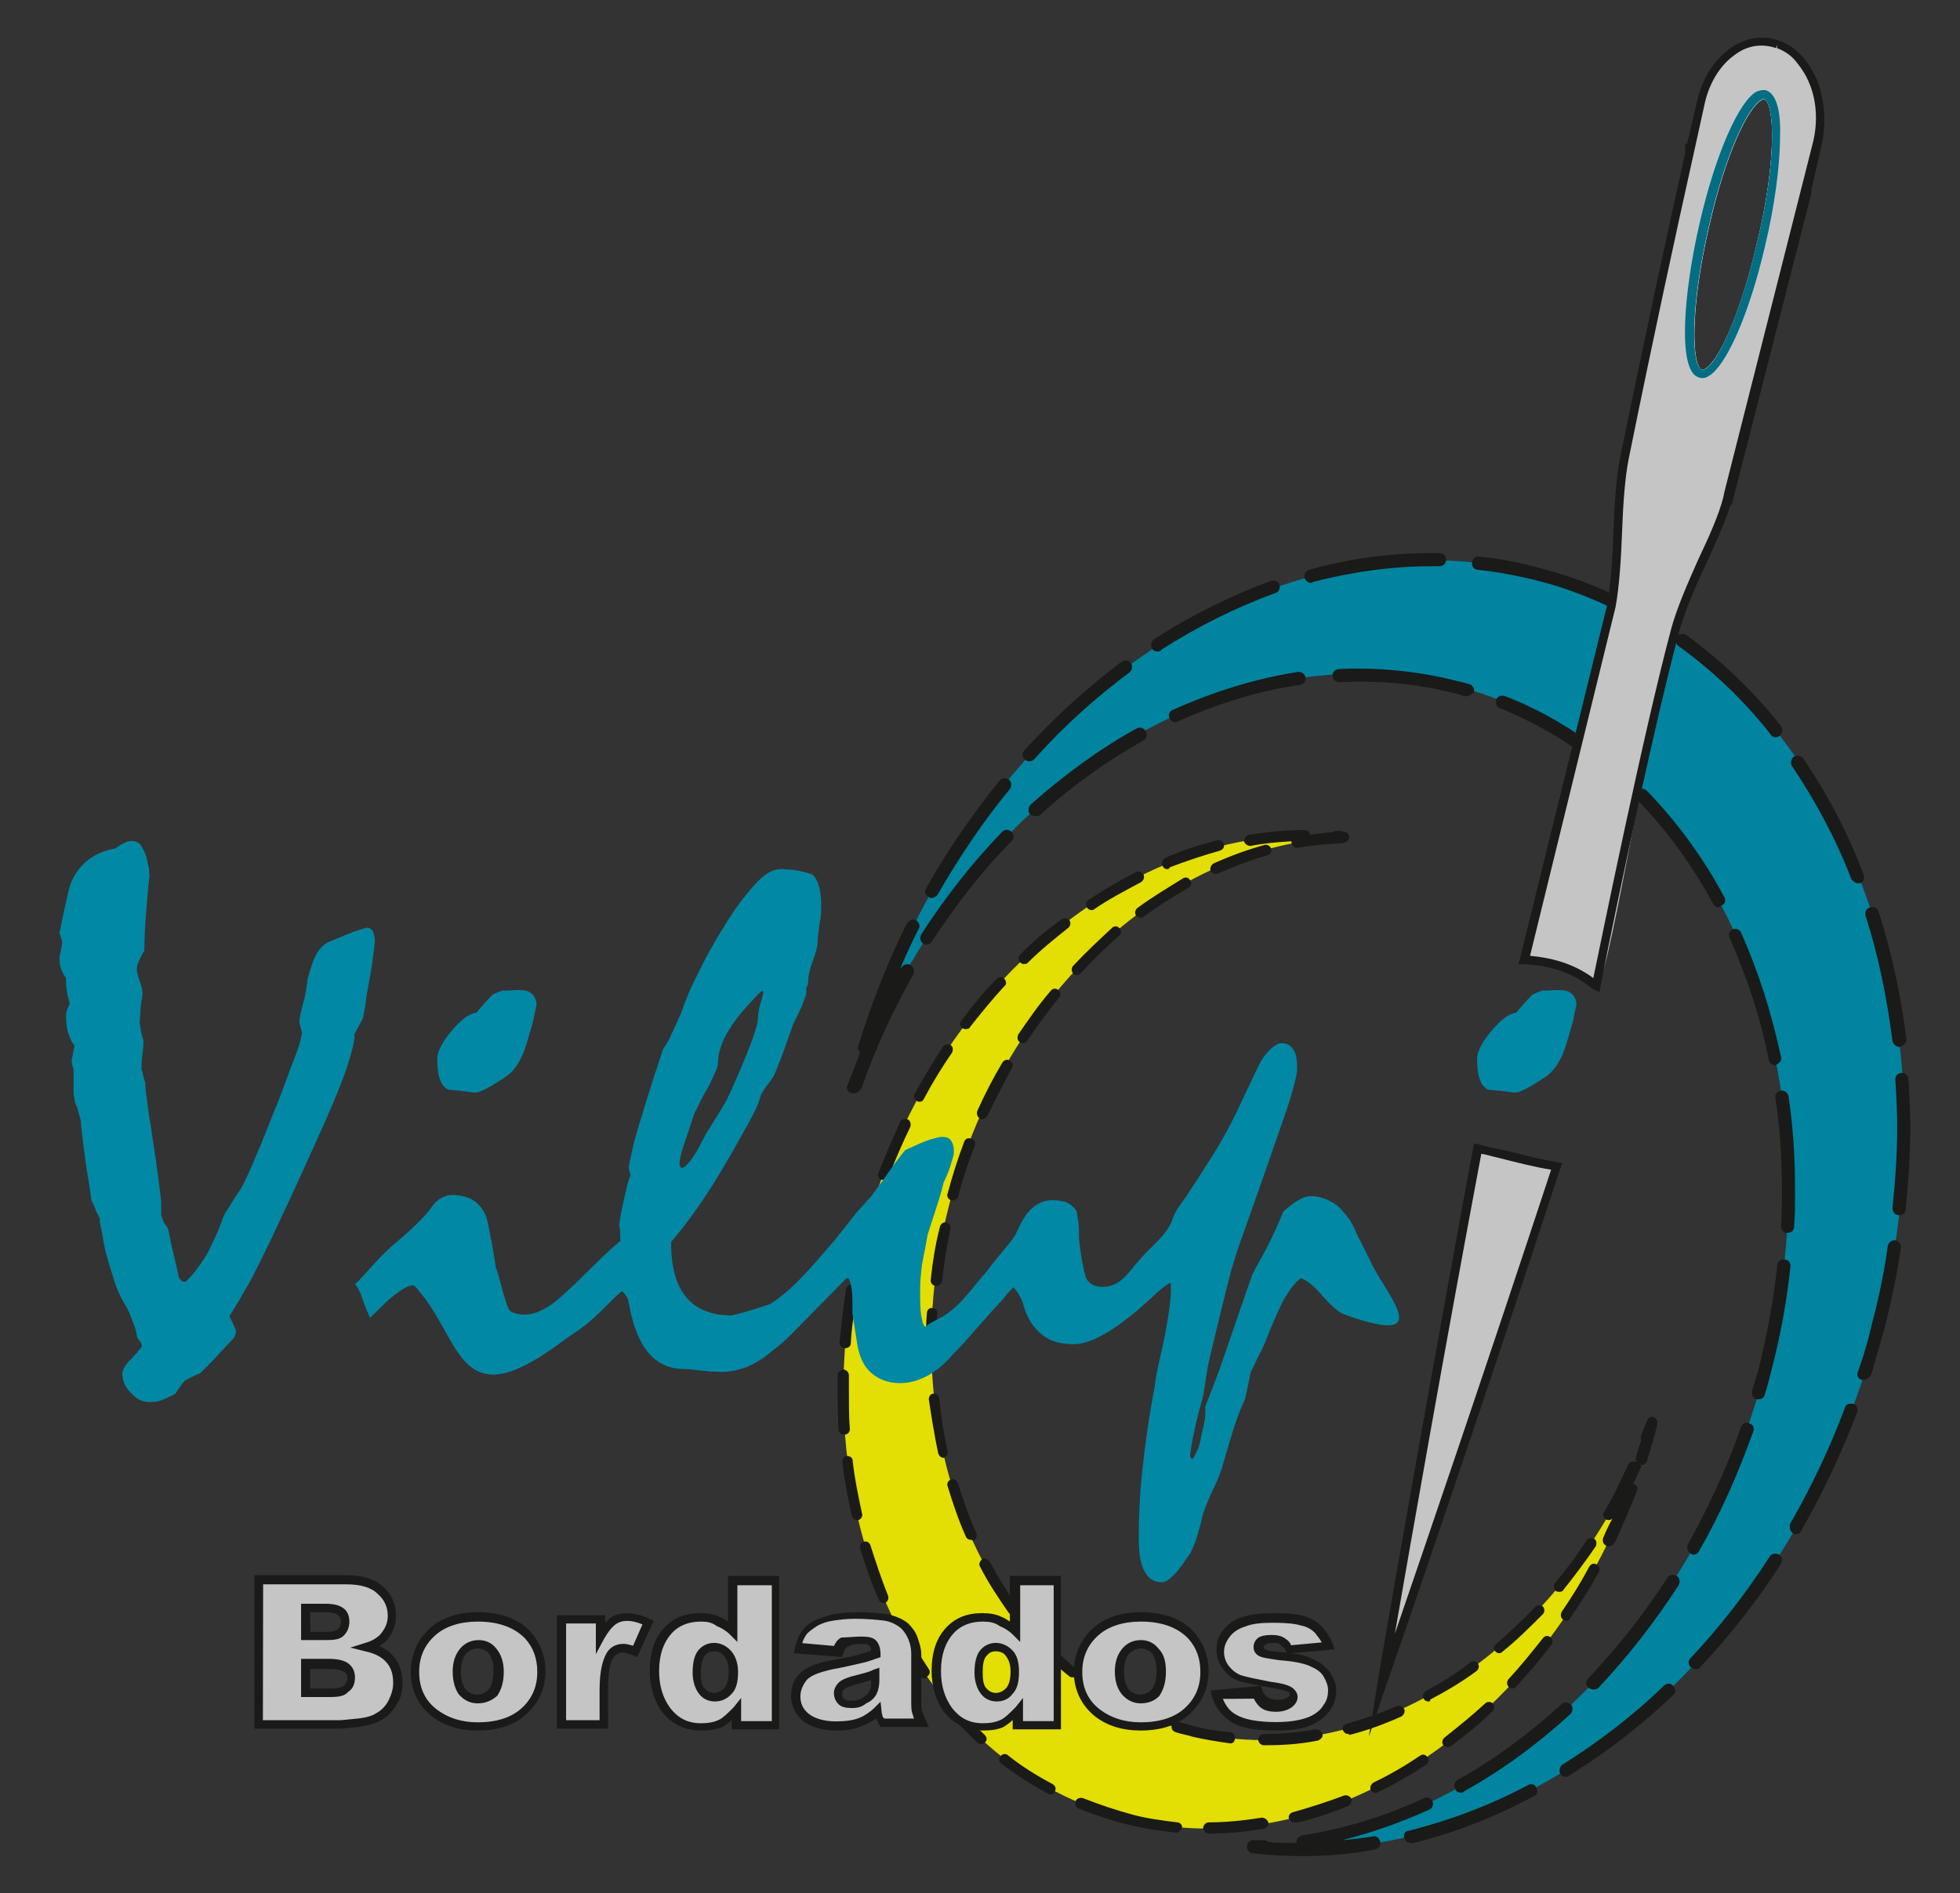 <?xml version="1.0" encoding="utf-8"?>
<!-- Generator: Adobe Illustrator 23.0.2, SVG Export Plug-In . SVG Version: 6.00 Build 0)  -->
<svg version="1.1" id="Layer_1" xmlns="http://www.w3.org/2000/svg" xmlns:xlink="http://www.w3.org/1999/xlink" x="0px" y="0px"
	 viewBox="0 0 836.5 808.2" style="enable-background:new 0 0 836.5 808.2;" xml:space="preserve">
<rect x="0" y="0" width="836.5" height="808.2" fill="#333333" stroke="none"/>
<style type="text/css">
	.st0{fill-rule:evenodd;clip-rule:evenodd;fill:#00849F;}
	.st1{fill:#1A1A18;}
	.st2{fill-rule:evenodd;clip-rule:evenodd;fill:#E3DE03;}
	.st3{fill-rule:evenodd;clip-rule:evenodd;fill:#0088A5;}
	.st4{fill:#0088A5;}
	.st5{fill-rule:evenodd;clip-rule:evenodd;fill:#C5C5C6;}
	.st6{fill:#C5C5C6;}
	.st7{fill-rule:evenodd;clip-rule:evenodd;fill:#FFFFFF;}
	.st8{fill:#026D83;}
</style>
<path class="st0" d="M652.9,244c120.7,28.2,187.4,172.3,148.9,321.6C765.6,706.1,649.3,801,535,788.3
	c95.7-3.2,187.8-85.8,218.3-203.7C788.3,448.8,727.5,317.8,618,292c-102-23.8-210.8,51.6-253.7,171.5c0-0.4,0-0.4,0.4-0.8
	C403.2,313.9,532.2,215.8,652.9,244z"/>
<path class="st1" d="M555.6,792.3c-7.1,0-13.9-0.4-21-1.2c-1.6,0-2.4-1.6-2.4-2.8c0-1.6,1.2-2.8,2.8-2.8h4.4c0.8,0,1.6,0.4,2,0.8
	c4,0.4,7.9,0.4,11.9,0.4c0-1.6,0.8-2.8,2.4-3.2c17.5-2.8,34.9-7.9,52-15.9c1.2-0.8,3.2,0,3.6,1.2c0.8,1.2,0,3.2-1.2,3.6
	c-12.3,5.6-24.6,9.9-37.3,13.1c4.4-0.4,8.7-0.8,13.1-1.6c1.6-0.4,2.8,0.8,3.2,2.4s-0.8,2.8-2.4,3.2
	C576.3,791.5,566,792.3,555.6,792.3z M602.1,786.7c-1.2,0-2.4-0.8-2.8-2c-0.4-1.6,0.4-3.2,2-3.2c17.1-4.4,34.5-10.7,50.8-19.5
	c1.2-0.8,3.2-0.4,3.6,1.2c0.8,1.2,0.4,3.2-1.2,3.6c-17.1,9.1-34.5,15.9-52.4,20.2C602.5,786.7,602.5,786.7,602.1,786.7z
	 M623.5,765.3c-0.8,0-2-0.4-2.4-1.6c-0.8-1.2-0.4-3.2,1.2-4c15.5-8.7,30.2-19.5,44.1-32.2c1.2-1.2,2.8-0.8,4,0c1.2,1.2,0.8,2.8,0,4
	c-14.3,13.1-29.4,24.2-45.3,33C624.3,765.3,623.9,765.3,623.5,765.3z M668.4,758.5c-0.8,0-2-0.4-2.4-1.2c-0.8-1.2-0.4-3.2,0.8-4
	c15.1-9.5,29.8-20.6,43.3-33.7c1.2-1.2,2.8-1.2,4,0s1.2,2.8,0,4c-13.9,13.1-28.6,24.6-44.1,34.1
	C669.2,758.1,668.8,758.5,668.4,758.5z M679.9,721.2c-0.8,0-1.2-0.4-2-0.8c-1.2-1.2-1.2-2.8,0-4c12.3-13.1,23.8-27.4,33.7-42.9
	c0.8-1.2,2.4-1.6,4-0.8c1.2,0.8,1.6,2.4,0.8,4c-10.3,15.9-21.8,30.6-34.5,44.1C681.5,720.8,680.7,721.2,679.9,721.2z M723.6,712.5
	c-0.8,0-1.2-0.4-2-0.8c-1.2-1.2-1.2-2.8,0-4c12.3-13.1,23.8-27.8,33.7-43.3c0.8-1.2,2.4-1.6,4-0.8c1.2,0.8,1.6,2.4,0.8,4
	c-10.3,15.9-21.8,30.6-34.5,44.1C725.1,712.5,724.4,712.5,723.6,712.5z M722.8,663.6c-0.4,0-0.8,0-1.2-0.4c-1.2-0.8-2-2.4-1.2-4
	c8.7-15.9,16.7-32.6,22.6-50c0.4-1.6,2-2.4,3.6-1.6c1.6,0.4,2.4,2,1.6,3.6c-6.4,17.9-13.9,34.9-23,50.8
	C724.8,662.8,724,663.6,722.8,663.6z M766.4,654.9c-0.4,0-0.8,0-1.2-0.4c-1.2-0.8-1.6-2.4-1.2-4c9.1-15.9,17.1-32.6,23.4-49.6
	c0.4-1.6,2-2,3.6-1.6c1.6,0.4,2,2,1.6,3.6c-6.7,17.5-14.7,34.5-23.8,50.4C768.4,654.5,767.2,654.9,766.4,654.9z M750.6,597.3
	c-0.4,0-0.4,0-0.8,0c-1.6-0.4-2.4-2-2-3.6c0.8-3.2,2-6.4,2.8-9.5c3.6-14.7,6.4-29.4,7.9-44.1c0-1.6,1.6-2.8,3.2-2.4
	c1.6,0,2.8,1.6,2.4,3.2c-1.6,15.1-4.4,30.2-8.3,44.9c-0.8,3.2-1.6,6.4-2.8,9.9C752.9,596.5,751.7,597.3,750.6,597.3z M795.4,589
	c-0.4,0-0.4,0-0.8,0c-1.6-0.4-2.4-2-1.6-3.6c2.4-6.7,4.4-13.5,6-20.6c2.8-10.7,5.2-21.8,6.7-33c0.4-1.6,1.6-2.4,3.2-2.4
	c1.6,0.4,2.4,1.6,2.4,3.2c-1.6,11.1-4,22.2-6.7,33.3c-2,7.1-4,13.9-6,21C797.8,588.2,796.6,589,795.4,589z M762.9,526.3
	c-1.6,0-2.8-1.2-2.8-2.8c0.4-5.2,0.4-10.3,0.4-15.5c0-13.1-0.8-26.6-2.8-39.3c-0.4-1.6,0.8-2.8,2.4-3.2c1.6,0,2.8,0.8,3.2,2.4
	c2,13.1,2.8,26.6,2.8,40.1c0,5.2,0,10.3-0.4,15.9C765.6,525.1,764.5,526.3,762.9,526.3z M810.5,518.7c-2,0-2.8-1.6-2.8-3.2
	c1.2-11.5,2-23,2-34.5c0-6.7-0.4-13.5-0.8-20.2c0-1.6,1.2-2.8,2.8-2.8s2.8,1.2,2.8,2.8c0.4,6.7,0.8,13.5,0.8,20.2
	c0,11.5-0.8,23.4-2,35.3C813.3,517.9,812.1,518.7,810.5,518.7z M364.3,466.7c-0.4,0-0.4,0-0.8,0c-1.6-0.4-2.4-2-2-3.2l0.4-0.8
	c0-0.4,0.4-0.8,0.4-0.8c1.6-4.4,3.2-8.3,4.8-12.7c-0.8-0.8-1.2-1.6-0.8-2.8c5.6-17.9,12.3-35.3,20.6-52c1.2-1.6,2.8-2.4,4-1.6
	c1.2,0.8,2,2.4,1.2,3.6c-2.8,5.6-5.6,11.5-7.9,17.1c0,0,0-0.4,0.4-0.4c0.8-1.2,2.4-2,4-1.2c1.2,0.8,2,2.4,1.2,4
	c-8.7,15.5-16.3,31.8-22.2,48.8C366.7,465.9,365.5,466.7,364.3,466.7z M757.7,454.8c-1.2,0-2.4-0.8-2.8-2.4
	c-3.6-18.3-9.5-35.7-16.7-52c-0.8-1.6,0-3.2,1.2-3.6c1.2-0.8,3.2,0,3.6,1.2c7.5,16.7,13.1,34.5,17.1,53.2c0.4,1.6-0.8,2.8-2,3.2
	C758.1,454.8,757.7,454.8,757.7,454.8z M810.5,446.9c-1.2,0-2.4-1.2-2.8-2.4c-2.4-18.7-6-36.5-11.5-53.6c-0.4-1.6,0.4-3.2,2-3.6
	c1.6-0.4,3.2,0.4,3.6,2c5.6,17.5,9.5,35.7,11.9,54.8C813.3,445.3,812.1,446.9,810.5,446.9z M395.6,403.2c-0.4,0-1.2,0-1.6-0.4
	c-1.2-0.8-1.6-2.4-0.8-4c10.3-15.9,21.8-30.6,34.5-43.7c1.2-1.2,2.8-1.2,4,0c1.2,1.2,1.2,2.8,0,4c-12.7,12.7-23.8,27.4-34.1,42.9
	C397.2,402.8,396.4,403.2,395.6,403.2z M733.5,387.3c-0.8,0-2-0.4-2.4-1.6c-9.1-16.7-19.8-31.4-32.2-44.1c-1.2-1.2-1.2-2.8,0-4
	c1.2-1.2,2.8-1.2,4,0c12.7,13.1,23.8,28.2,33,45.3c0.8,1.2,0.4,3.2-1.2,3.6C734.3,386.9,733.9,387.3,733.5,387.3z M397.6,383.3
	c-0.4,0-0.8,0-1.2-0.4c-1.6-0.8-2-2.4-1.2-3.6c9.1-16.3,19.9-31.8,31.4-46.1c0.8-1.2,2.8-1.2,4-0.4c1.2,0.8,1.2,2.8,0.4,4
	c-11.5,13.9-21.8,29.4-31,45.3C399.2,382.9,398.4,383.3,397.6,383.3z M793,377c-1.2,0-2-0.8-2.8-1.6c-6.7-17.5-15.5-33.7-25.4-48.4
	c-0.8-1.2-0.4-3.2,0.8-4c1.2-0.8,3.2-0.4,4,0.8c10.3,15.1,19.1,31.8,25.8,49.6c0.4,1.6,0,3.2-1.6,3.6C793.8,377,793.4,377,793,377z
	 M441.7,348.4c-0.8,0-1.6-0.4-2-0.8c-1.2-1.2-0.8-2.8,0-4c14.3-12.7,29.4-23.8,45.3-32.6c1.2-0.8,3.2-0.4,4,1.2
	c0.8,1.2,0.4,3.2-1.2,4c-15.5,8.7-30.6,19.5-44.5,32.2C443.3,348,442.5,348.4,441.7,348.4z M688.6,331.3c-0.8,0-1.2-0.4-2-0.8
	c-13.9-11.9-29.8-21.4-46.4-28.2c-1.6-0.4-2-2-1.6-3.6c0.4-1.6,2.4-2,3.6-1.6c17.5,6.7,33.3,16.7,48,29c1.2,1.2,1.2,2.8,0.4,4
	C690.2,330.9,689.4,331.3,688.6,331.3z M439.3,325c-0.8,0-1.2-0.4-2-0.8c-1.2-1.2-1.2-2.8,0-4c12.7-13.9,26.6-26.6,41.3-37.7
	c1.2-0.8,2.8-0.8,4,0.4c0.8,1.2,0.8,2.8-0.4,4c-14.3,10.7-28.2,23-40.5,36.9C440.9,324.6,440.1,325,439.3,325z M757.7,314.7
	c-0.8,0-1.6-0.4-2-1.2c-11.5-14.7-25-27.4-39.3-37.7c-1.2-0.8-1.6-2.8-0.8-4c0.8-1.2,2.8-1.6,4-0.8c14.7,10.7,28.6,23.8,40.5,38.9
	c0.8,1.2,0.8,2.8-0.4,4C758.9,314.7,758.1,314.7,757.7,314.7z M501.6,308.3c-1.2,0-2-0.8-2.4-1.6c-0.8-1.6,0-3.2,1.2-3.6
	c17.5-7.9,35.7-13.5,53.6-16.3c1.6,0,2.8,0.8,3.2,2.4c0.4,1.6-0.8,2.8-2.4,3.2c-17.5,2.4-34.9,7.9-52,15.5
	C502.4,308.3,502,308.3,501.6,308.3z M625.9,297.2c-0.4,0-0.4,0-0.8,0c-2.4-0.8-5.2-1.6-7.5-2c-15.1-3.6-30.6-4.8-46.1-4
	c-1.2,0-2.8-1.2-2.8-2.8c0-1.6,1.2-2.8,2.8-2.8c15.9-0.8,32.2,0.8,47.6,4.4c2.8,0.8,5.2,1.2,7.9,2c1.6,0.4,2.4,2,2,3.6
	C627.9,296.4,627.1,297.2,625.9,297.2z M494.1,278.1c-0.8,0-2-0.4-2.4-1.2c-0.8-1.2-0.4-3.2,0.8-4c15.9-10.3,33-18.7,50-25
	c1.6-0.4,3.2,0.4,3.6,1.6c0.4,1.6-0.4,3.2-1.6,3.6c-16.7,6-33.3,14.3-48.8,24.2C495.3,278.1,494.5,278.1,494.1,278.1z M703.7,267.4
	c-0.4,0-0.8,0-1.6-0.4c-15.9-9.1-32.6-16.3-50.4-20.2c-6.7-1.6-13.9-2.8-21-3.6c-1.6,0-2.8-1.6-2.4-3.2c0-1.6,1.6-2.8,3.2-2.4
	c7.5,0.8,14.7,2,22.2,4c18.3,4.4,35.7,11.5,52,21c1.2,0.8,1.6,2.4,0.8,4C705.7,267,704.9,267.4,703.7,267.4z M559.6,248.8
	c-1.2,0-2.4-0.8-2.8-2c-0.4-1.6,0.4-3.2,2-3.6c17.1-4.8,34.5-7.1,51.6-7.1h4c1.6,0,2.8,1.2,2.8,2.8s-1.2,2.8-2.8,2.8
	c-1.2,0-2.4,0-3.6,0c-16.7,0-33.7,2.4-50.4,6.7C560,248.8,559.6,248.8,559.6,248.8z"/>
<path class="st2" d="M483,776.8C390.1,754.9,338.9,644.2,368.2,529c27.8-108,117.5-181.4,205.2-171.5
	c-73.4,2.4-144.9,65.9-168.3,156.8c-27,104.4,19.9,205.2,104.4,225.1c78.6,18.3,162.4-39.7,195.3-132.2v0.8
	C675.1,723.2,575.9,798.6,483,776.8z"/>
<path class="st1" d="M515.9,782.7c-1.2,0-2.4-1.2-2.4-2.4c0-1.2,1.2-2.4,2.4-2.4c7.5,0,15.1-0.8,22.6-2c1.2,0,2.4,0.8,2.8,2
	c0.4,1.2-0.8,2.4-2,2.8C531.4,781.9,523.5,782.7,515.9,782.7z M502,782.3c-6.7-0.8-13.1-1.6-19.5-3.2c-7.5-1.6-15.1-4.4-22.2-7.1
	c-1.2-0.4-1.6-2-1.2-3.2c0.4-1.2,2-1.6,3.2-1.2c7.1,2.8,14.3,5.2,21.4,7.1c6,1.6,12.3,2.4,18.7,3.2c1.2,0,2.4,1.2,2,2.4
	C504,781.1,503.2,782.3,502,782.3z M552.5,778c-1.2,0-2-0.8-2.4-1.6c-0.4-1.2,0.4-2.4,1.6-2.8c7.1-2,14.7-4.4,21.8-7.1
	c1.2-0.4,2.4,0,3.2,1.2c0.4,1.2,0,2.4-1.2,3.2c-7.1,2.8-14.7,5.6-22.2,7.1C552.8,778,552.5,778,552.5,778z M448.4,766
	c-0.4,0-0.8,0-1.2-0.4c-6.7-3.6-13.5-7.9-19.8-12.7c-1.2-0.8-1.2-2.4-0.4-3.2c0.8-1.2,2.4-1.2,3.2-0.4c6,4.8,12.3,8.7,19.1,12.3
	c1.2,0.8,1.6,2,0.8,3.2C450,765.7,449.2,766,448.4,766z M587,765.3c-0.8,0-1.6-0.4-2-1.2c-0.4-1.2,0-2.4,1.2-3.2
	c6.7-3.2,13.5-7.1,19.9-11.5c1.2-0.8,2.4-0.4,3.2,0.8c0.8,1.2,0.4,2.4-0.8,3.2c-6.7,4.4-13.5,8.3-20.2,11.5
	C587.4,765.3,587.4,765.3,587,765.3z M618,745.8c-0.8,0-1.2-0.4-2-0.8c-0.8-1.2-0.4-2.4,0.4-3.2c6-4.8,11.9-9.5,17.5-14.7
	c0.8-0.8,2.4-0.8,3.2,0c0.8,0.8,0.8,2.4,0,3.2c-5.6,5.6-11.5,10.3-17.9,15.1C619.1,745.4,618.8,745.8,618,745.8z M539.4,745
	c-1.2,0-2.4-1.2-2.4-2.4c0-1.2,0.8-2.4,2-2.4h0.8c7.1,0,14.7-0.8,21.8-2c1.2,0,2.4,0.8,2.8,2s-0.8,2.4-2,2.8
	C554.4,744.6,546.9,745,539.4,745z M418.7,744.6c-0.4,0-1.2-0.4-1.6-0.8c-5.6-5.2-11.1-11.1-15.9-17.1c-0.8-1.2-0.8-2.4,0.4-3.2
	c1.2-0.8,2.4-0.8,3.2,0.4c4.8,6,9.9,11.5,15.5,16.7c0.8,0.8,1.2,2.4,0,3.2C419.9,744.2,419.1,744.6,418.7,744.6z M525.1,744.2
	c-5.6-0.8-10.7-1.6-15.9-2.8c-2.4-0.8-5.2-1.2-7.5-2c-1.2-0.4-2-1.6-1.6-2.8c0.4-1.2,1.6-2,2.8-1.6c2.4,0.8,4.8,1.2,7.1,2
	c4.8,1.2,9.9,2,15.1,2.4c1.2,0,2,1.2,2,2.4C527,743.4,526.3,744.2,525.1,744.2z M575.5,740.2c-1.2,0-2-0.8-2.4-1.6
	c-0.4-1.2,0.4-2.4,1.6-2.8c7.1-2,14.3-4.4,21.4-7.5c1.2-0.4,2.4,0,3.2,1.2c0.4,1.2,0,2.4-1.2,3.2c-7.1,3.2-14.7,6-22.2,7.9
	C575.9,740.2,575.5,740.2,575.5,740.2z M489.3,735.1c-0.4,0-0.8,0-0.8,0c-7.1-3.2-14.3-6.7-20.6-11.1c-1.2-0.8-1.2-2-0.8-3.2
	c0.8-1.2,2-1.2,3.2-0.8c6.4,4,13.1,7.5,19.8,10.7c1.2,0.4,1.6,2,1.2,3.2C490.9,734.7,490.1,735.1,489.3,735.1z M609.6,726.3
	c-0.8,0-1.6-0.4-2-1.2c-0.8-1.2,0-2.4,0.8-3.2c6.7-3.6,13.1-7.5,19.1-12.3c1.2-0.8,2.4-0.4,3.2,0.4c0.8,1.2,0.4,2.4-0.4,3.2
	c-6.4,4.8-13.1,8.7-19.9,12.3C610.4,726.3,610,726.3,609.6,726.3z M645.4,720.8c-0.4,0-1.2-0.4-1.6-0.8c-0.8-0.8-0.8-2.4,0-3.2
	c5.2-5.6,9.9-11.5,14.7-17.5c0.8-1.2,2.4-1.2,3.2-0.4c1.2,0.8,1.2,2.4,0.4,3.2c-4.8,6.4-9.9,12.3-15.1,17.9
	C646.5,720.4,646.1,720.8,645.4,720.8z M394.4,716.4c-0.8,0-1.6-0.4-2-1.2c-4.4-6.4-8.3-13.1-11.9-20.2c-0.4-1.2,0-2.4,1.2-3.2
	c1.2-0.4,2.4,0,3.2,1.2c3.6,6.7,7.5,13.5,11.5,19.5c0.8,1.2,0.4,2.4-0.8,3.2C395.6,716.4,395.2,716.4,394.4,716.4z M458,716
	c-0.4,0-1.2,0-1.6-0.4c-6-4.8-11.5-10.3-17.1-16.3c-0.8-0.8-0.8-2.4,0.4-3.2c0.8-0.8,2.4-0.8,3.2,0.4c5.2,5.6,10.7,11.1,16.3,15.9
	c0.8,0.8,1.2,2.4,0.4,3.2C459.2,716,458.4,716,458,716z M639.8,705.7c-0.8,0-1.2-0.4-1.6-0.8c-0.8-0.8-0.8-2.4,0.4-3.2
	c5.6-4.8,11.1-9.9,16.7-15.9c0.8-0.8,2.4-0.8,3.2,0s0.8,2.4,0,3.2c-5.6,5.6-11.1,11.1-17.1,15.9C641,705.3,640.6,705.7,639.8,705.7z
	 M668.4,691.8c-0.4,0-0.8,0-1.2-0.4c-1.2-0.8-1.2-2-0.8-3.2c4.4-6.4,8.3-12.7,11.9-19.5c0.8-1.2,2-1.6,3.2-0.8
	c1.2,0.8,1.6,2,0.8,3.2c-3.6,6.7-7.9,13.5-12.3,19.8C670,691.4,669.2,691.8,668.4,691.8z M432.6,689.4c-0.8,0-1.6-0.4-2-0.8
	c-4.4-6.4-8.7-12.7-12.3-19.8c-0.8-1.2,0-2.4,0.8-3.2c1.2-0.8,2.4,0,3.2,0.8c3.6,6.7,7.5,13.1,11.9,19.5c0.8,1.2,0.4,2.4-0.4,3.2
	C433.4,689,433,689.4,432.6,689.4z M377,684.3c-0.8,0-1.6-0.4-2-1.6c-3.2-7.1-5.6-14.3-7.9-21.8c-0.4-1.2,0.4-2.8,1.6-2.8
	c1.2-0.4,2.4,0.4,2.8,1.6c2.4,7.5,4.8,14.7,7.5,21.4c0.4,1.2,0,2.4-1.2,3.2C377.8,684.3,377.4,684.3,377,684.3z M665.6,679.5
	c-0.4,0-1.2,0-1.6-0.4c-0.8-0.8-1.2-2.4-0.4-3.2c4.8-6,9.5-11.9,13.5-18.3c0.8-1.2,2-1.2,3.2-0.8c1.2,0.8,1.2,2,0.8,3.2
	c-4.4,6.4-9.1,12.7-13.9,18.7C667.2,679.1,666.4,679.5,665.6,679.5z M686.6,660.1c-0.4,0-0.8,0-1.2-0.4c-1.2-0.4-1.6-2-1.2-3.2
	c1.2-2.8,2.4-5.6,4-8.3c-0.8,0.8-2,0.8-2.8,0.4c-1.2-0.8-1.6-2-0.8-3.2c4-6.4,7.1-13.5,10.3-20.2c0.4-1.2,2-1.6,3.2-1.2
	c0-0.4,0-1.2,0-1.6c0.8-2.8,1.6-5.6,2.4-7.9c-0.4-0.4-0.4-1.2,0-2c0.8-2,1.6-4,2.4-6c0.4-1.2,1.6-2,2.8-1.6c1.2,0.4,2,1.6,1.6,2.8
	h-0.4h0.4v0.4c-1.2,5.2-2.8,10.3-4.4,15.5c-0.4,1.2-1.6,2-2.8,1.6c0.4,0.4,0.4,1.2,0,1.6c-1.2,2.4-2,4.8-3.2,6.7h0.4
	c1.2,0.4,2,1.6,1.2,3.2c-2.8,7.1-6,14.3-9.1,21.4C688.6,659.3,687.8,660.1,686.6,660.1z M414.3,657.3c-0.8,0-1.6-0.4-2-1.2
	c-3.2-7.1-5.6-14.3-7.9-21.8c-0.4-1.2,0.4-2.4,1.6-2.8c1.2-0.4,2.4,0.4,2.8,1.6c2.4,7.5,4.8,14.7,7.9,21.4c0.4,1.2,0,2.4-1.2,3.2
	C414.7,657.3,414.7,657.3,414.3,657.3z M365.9,648.9c-1.2,0-2-0.8-2.4-2c-1.6-7.5-3.2-15.1-4-23c0-1.2,0.8-2.4,2-2.4
	c1.2,0,2.4,0.8,2.4,2c0.8,7.5,2.4,15.1,4,22.6c0.4,1.2-0.4,2.4-1.6,2.8H365.9z M402.8,622.3c-1.2,0-2-0.8-2.4-2
	c-1.6-7.5-2.8-15.1-4-23c0-1.2,0.8-2.4,2-2.4s2.4,0.8,2.4,2c0.8,7.5,2,15.1,3.6,22.6C404.8,620.7,404,621.9,402.8,622.3z
	 M360.3,612.4c-1.2,0-2.4-0.8-2.4-2c-0.4-5.6-0.4-10.7-0.4-16.3c0-2.4,0-4.8,0-7.1c0-1.2,0.8-2,2.4-2.4c1.2,0,2.4,1.2,2.4,2.4v7.1
	c0,5.2,0,10.7,0.4,15.9C362.7,611.2,361.9,612.4,360.3,612.4z M398,585.8c-1.2,0-2.4-0.8-2.4-2.4c0-3.2-0.4-6.7-0.4-9.9
	c0-4.4,0-8.7,0.4-13.1c0-1.2,1.2-2.4,2.4-2c1.2,0,2.4,1.2,2,2.4c-0.4,4.4-0.4,8.7-0.4,13.1c0,3.2,0,6.7,0.4,9.9
	C400.4,584.6,399.6,585.4,398,585.8z M360.7,575.5c-1.6,0-2.4-1.2-2.4-2.4c0.8-7.5,1.6-15.5,2.8-23c0.4-1.2,1.6-2,2.8-2
	c1.2,0.4,2,1.6,2,2.8c-1.2,7.5-2.4,15.1-2.8,22.6C363.1,574.7,361.9,575.5,360.7,575.5z M399.6,548.9
	C399.2,548.9,399.2,548.9,399.6,548.9c-1.6,0-2.4-1.2-2.4-2.4c0.8-7.5,2-15.5,4-23c0.4-1.2,1.6-2,2.8-1.6c1.2,0.4,2,1.6,1.6,2.8
	c-1.6,7.5-2.8,15.1-3.6,22.6C401.6,548.1,400.8,548.9,399.6,548.9z M366.3,539h-0.4c-1.2-0.4-2-1.6-1.6-2.8c0.4-2.8,1.2-5.2,2-7.9
	c1.2-4.8,2.8-9.9,4.4-14.7c0.4-1.2,1.6-2,2.8-1.6c1.2,0.4,2,1.6,1.6,2.8c-1.6,4.8-2.8,9.5-4,14.3c-0.8,2.4-1.2,5.2-2,7.5
	C368.2,538.2,367.5,539,366.3,539z M406.8,512.4c-0.4,0-0.4,0-0.8,0c-1.2-0.4-2-1.6-1.6-2.8c2-7.5,4.4-15.1,7.1-22.2
	c0.4-1.2,1.6-2,3.2-1.2c1.2,0.4,2,1.6,1.2,3.2c-2.8,7.1-5.2,14.3-7.1,21.8C408.3,512,407.5,512.4,406.8,512.4z M377,503.6
	c-0.4,0-0.4,0-0.8,0c-1.2-0.4-2-1.6-1.2-3.2c2.8-7.1,6-14.3,9.1-21.4c0.4-1.2,2-1.6,3.2-1.2c1.2,0.4,1.6,2,1.2,3.2
	c-3.2,6.7-6.4,13.9-9.1,21C379,503.2,377.8,503.6,377,503.6z M419.1,477.8c-0.4,0-0.8,0-0.8-0.4c-1.2-0.4-1.6-2-1.2-3.2
	c3.2-7.1,6.7-13.9,10.7-20.6c0.8-1.2,2-1.6,3.2-0.8c1.2,0.8,1.6,2,0.8,3.2c-3.6,6.7-7.1,13.5-10.3,20.2
	C420.6,477.4,419.9,477.8,419.1,477.8z M392.5,470.3c-0.4,0-0.8,0-1.2-0.4c-1.2-0.8-1.6-2-0.8-3.2c3.6-6.7,7.9-13.5,11.9-19.9
	c0.8-1.2,2-1.2,3.2-0.8c1.2,0.8,1.2,2,0.8,3.2c-4.4,6.4-8.3,12.7-11.9,19.5C394,469.9,393.3,470.3,392.5,470.3z M436.5,445.3
	c-0.4,0-0.8,0-1.2-0.4c-1.2-0.8-1.2-2-0.8-3.2c4.4-6.4,8.7-12.7,13.9-18.7c0.8-1.2,2.4-1.2,3.2-0.4c1.2,0.8,1.2,2.4,0.4,3.2
	c-4.8,6-9.1,11.9-13.5,18.3C438.1,444.9,437.3,445.3,436.5,445.3z M412.3,439.3c-0.4,0-0.8,0-1.6-0.4c-1.2-0.8-1.2-2.4-0.4-3.2
	c4.8-6.4,9.5-12.3,15.1-17.9c0.8-0.8,2.4-1.2,3.2,0c0.8,0.8,1.2,2.4,0,3.2c-5.2,5.6-9.9,11.5-14.7,17.5
	C413.9,438.9,413.1,439.3,412.3,439.3z M459.6,416.3c-0.4,0-1.2-0.4-1.6-0.8c-0.8-0.8-0.8-2.4,0-3.2c5.2-5.6,11.1-11.1,16.7-16.3
	c0.8-0.8,2.4-0.8,3.2,0.4c0.8,0.8,0.8,2.4-0.4,3.2c-5.6,4.8-11.1,10.3-16.3,15.9C460.7,415.9,460,416.3,459.6,416.3z M436.9,411.5
	c-0.8,0-1.2-0.4-1.6-0.8c-0.8-0.8-0.8-2.4,0-3.2c5.6-5.6,11.5-10.7,17.9-15.1c1.2-0.8,2.4-0.4,3.2,0.4c0.8,1.2,0.4,2.4-0.4,3.2
	c-6,4.8-11.9,9.5-17.5,15.1C438.1,411.5,437.7,411.5,436.9,411.5z M486.9,391.7c-0.8,0-1.6-0.4-2-0.8c-0.8-1.2-0.4-2.4,0.4-3.2
	c6.4-4.8,13.1-8.7,19.5-12.7c1.2-0.8,2.4-0.4,3.2,0.8c0.8,1.2,0.4,2.4-0.8,3.2c-6.4,3.6-13.1,7.9-19.1,12.3
	C487.7,391.7,487.3,391.7,486.9,391.7z M465.9,388.5c-0.8,0-1.6-0.4-2-1.2c-0.8-1.2-0.4-2.4,0.8-3.2c6.4-4.4,13.5-8.3,20.2-11.9
	c1.2-0.4,2.4,0,3.2,1.2c0.4,1.2,0,2.4-1.2,3.2c-6.7,3.6-13.5,7.1-19.9,11.5C466.7,388.5,466.3,388.5,465.9,388.5z M518.7,373
	c-0.8,0-1.6-0.4-2-1.2c-0.4-1.2,0-2.4,1.2-3.2c7.1-3.2,14.7-6,21.8-7.9c1.2-0.4,2.4,0.4,2.8,1.6c0.4,1.2-0.4,2.4-1.6,2.8
	c-7.1,2-14.3,4.8-21.4,7.9C519.1,373,519.1,373,518.7,373z M498.1,371c-0.8,0-1.6-0.4-2-1.6s0-2.4,1.2-3.2
	c7.1-3.2,14.7-5.6,22.2-7.5c1.2-0.4,2.4,0.4,2.8,1.6s-0.4,2.4-1.6,2.8c-7.1,2-14.3,4.4-21.4,7.1C498.9,371,498.5,371,498.1,371z
	 M553.6,361.9c-1.2,0-2-0.8-2.4-2c0-0.4,0-0.8,0-0.8c-6,0.4-11.5,0.8-17.5,2c-1.2,0-2.4-0.8-2.8-2c0.4-1.6,1.2-2.8,2.4-2.8
	c7.9-1.2,15.5-2,23.4-2c1.2,0,2.4,0.8,2.4,2c3.2-0.4,6.7-0.8,9.9-1.2c0.4-0.4,1.2-0.4,1.6-0.4c1.2,0,2,0,3.2,0.4c1.2,0,2,1.2,2,2.4
	s-1.2,2-2.4,2.4c-6.4,0.4-13.1,0.8-19.5,2C554,361.9,554,361.9,553.6,361.9z"/>
<path class="st3" d="M128.9,440.9c-0.4-1.6-0.8-3.2-1.2-4.8c0.4-3.2,1.2-6,2-9.1c0.8-2.8,1.2-6,1.6-9.1c1.2-4.4,2.4-8.3,4-11.1
	c1.6-2.4,3.2-4,5.2-4.8l10.7-4.4c1.2-0.4,2.8-0.8,5.2-1.6c1.2,0,2,0.4,2.8,1.6c0.4,1.2,0.8,2.4,0.8,4.4c0,0.8-0.4,2.8-0.8,6.4
	s-1.2,8.3-2.4,14.7c-0.4,1.6-0.4,3.2-0.8,4.8c0,1.6-0.4,3.2-0.8,4.8c0,1.2-0.4,2.4-1.2,3.6c-0.8,1.6-1.6,3.2-2.8,5.2
	c0.4,2-0.8,7.1-3.6,15.5c-2.8,7.9-7.5,19.1-13.9,33c-5.2,11.5-9.9,21.8-13.9,30.2c-4,8.7-7.5,15.9-10.3,21.4
	c-1.6,3.2-3.2,6.4-5.2,9.5c-2,3.6-4,7.1-6.4,10.7c1.2,2.4,2,4.4,2.8,6c0,1.6-0.4,2.4-0.8,3.2c-1.6,1.6-3.6,4-6,6.4
	c-2.4,2.8-5.2,5.6-8.3,8.7c-2,0.8-4.4,2-6.7,3.2c-1.6,2-3.2,4-4,5.6c-2,1.2-4,2-6,2.8c-2,0.8-3.6,0.8-5.2,0.8c-2.8,0-5.6-1.2-7.9-4
	c-2.4-2.4-3.6-5.2-3.6-7.9c0-2,1.2-4,4-6.7c2.4-2.8,4-4.4,4.4-5.2l-0.4-1.6l-1.6-2c-0.4-2.8-1.2-5.2-2-7.1s-1.6-4.4-2.8-6.4
	c-2-3.2-4-7.1-5.2-11.5c-1.6-4.8-3.2-9.9-4.4-15.9c-0.4-2.8-0.8-4.8-1.2-6.7c-0.4-1.6-0.4-2.8-0.4-3.2c-0.4-0.8-0.8-2-1.6-3.2
	c-0.4-1.6-1.2-3.2-2-4.8c-0.4-3.6-1.2-7.9-2-13.1c-0.8-5.2-1.6-11.5-2.4-18.7c0-0.8,0-2-0.4-3.2c-0.4-1.2-0.8-2.8-1.2-4.4
	c-0.8-1.6-1.2-2.8-1.2-4c-0.4-1.2-0.4-2.4-0.4-3.2c0-3.2,0-6,0-9.1c-0.8-2.4-0.8-3.6-0.8-4l1.2-6.4c-0.8-0.4-1.6-2.4-2.4-4.4
	c-0.8-2-1.2-4.8-1.2-7.5c0-1.2,0-2,0.4-3.2c0.4-0.8,0.8-2,1.2-2.8c-0.4-1.6-1.2-3.6-1.2-5.2c-0.4-1.6-0.4-3.6-0.4-5.6
	c-1.2-1.6-2-3.2-2.4-4.8c-0.4-1.6-0.4-2.8-0.4-4l1.2-6.4c-0.4-1.6-0.8-2.8-1.2-4c1.2-6.4,2.4-11.5,3.2-15.1c0.8-4,1.6-6.4,2-7.1
	c1.6-3.6,4-6.7,7.1-9.1c3.2-2.4,6.7-4,11.5-4.8c1.6-1.2,2.8-2,4-2.4c1.2-0.8,2.4-0.8,3.2-0.8c1.2,0,2.4,0.4,3.6,1.6
	c0.8,1.2,1.6,2.8,2.4,4.8c0.4,2,0.8,3.6,1.2,5.2c0,1.6,0.4,3.2,0,4.8c-0.4,4-0.8,8.3-1.2,13.5c-0.4,5.2-0.8,10.7-0.8,17.1
	c-0.8,0.8-1.2,2-2,3.6c-0.8,1.6-1.2,2.8-1.2,4s0.4,2.8,1.2,5.2c0.8,2,1.2,3.6,1.2,4.8c0,0.4,0,2-0.4,3.6c-0.4,1.6-0.4,4.8-0.8,9.5
	c0.4,2.4,0.8,5.2,1.6,7.5c0,1.2,0,3.2-0.4,5.6c-0.4,2.8-0.4,4.8-0.4,6c0,0.8,0,1.2,0.4,1.6c0,0.8,0.4,2.4,1.2,4.8
	c0,2.4,0.4,5.2,0.8,7.9c0.4,3.2,0.8,6.7,1.6,10.7c0.4,3.6,1.2,7.9,2,13.5s1.6,11.5,2.4,18.7v5.2c0,0.8,0.4,1.6,0.8,2.8
	c0.4,1.2,1.2,2,2,3.2c0.8,2.8,1.2,6,2,9.1c0.8,3.2,1.6,6.7,2.4,10.3c0,1.2,0.4,2,1.2,2.8c0.4,0.8,1.2,0.8,2,0.8
	c2.4-2.4,4.4-4.8,6-7.1c0.8-1.2,2.4-3.2,4-6.4c1.6-3.2,3.6-7.5,5.6-12.7c0.4-1.6,1.2-3.2,2.4-4.8c1.2-2,2.4-4,4-6.4
	c1.6-2,3.6-6,6-11.5c2.4-5.6,5.6-13.1,9.1-22.2c3.2-7.5,5.6-14.3,7.5-19.5c2-5.2,3.6-9.1,4.4-12.3L128.9,440.9z M264.6,529.8
	c-10.3,8.7-18.3,18.3-28.6,26.6c-2.4,1.6-4.4,2.8-6.4,3.6c-2,0.8-4,1.2-6,1.2c-1.6,0-3.2-0.4-4.4-0.8c-1.2-0.4-2-1.2-2.4-2.4
	c-0.4-0.8-1.2-3.2-2.4-7.5c-1.2-4.4-2-7.5-2.8-9.5c-0.4-3.6-1.2-6.7-1.6-9.9c-0.8-3.2-1.2-6.7-2-9.9c-0.8-3.6-2.8-6.4-5.2-8.3
	c-2.8-2-6-2.8-9.9-2.8c-1.6,0-2.8,0.4-4.4,1.2c-1.6,0.8-2.8,2-4,3.6c-2.8,4-7.9,9.1-15.5,15.5c-8.3,7.1-11.1,11.5-17.5,17.9
	c2,1.6,3.6,7.5,4.4,9.5c0.8,2,1.6,3.6,2,4.8c4.4-4.4,7.9-7.9,11.1-10.3c3.2-2.4,5.6-3.6,7.1-3.6c0.8,0,1.6,0.8,2.4,2
	c18.3,21,17.1,53.2,57.2,25c4-2.8,7.5-5.6,10.7-7.5c5.2-3.6,9.5-7.9,13.9-12.3c2-2,3.6-3.6,5.2-4.8c0.8,0.8,1.6,2,2,2.4
	c0.4,0.8,0.8,1.6,0.8,2.4c1.6,9.5,4.4,16.7,8.3,21.4c4,4.8,9.1,7.1,15.5,7.1c2,0,4.8,0.4,8.3,0.8c3.6,0.4,6.4,0.4,7.9,0.4
	c3.6,0,6.7-0.8,10.3-2c3.6-1.6,7.1-3.6,10.3-6.4c3.2-2.4,6-4.8,8.7-7.5l23.8-24.2c0.8,0,1.2,0.8,1.6,2.4c0.4,1.6,0.8,4,0.8,7.1v5.6
	c0.4,3.2,1.2,7.5,2,12.7c0.8,5.6,2.8,9.9,6,12.7s7.1,4.4,12.3,4.4c3.6,0,7.1-0.8,11.1-2.8c4-2,7.9-5.2,11.5-9.5
	c3.2-3.2,6.4-6.7,9.1-9.9c2.8-3.2,6-6.7,9.1-10.3c1.6-1.6,2.8-2.8,4-4.4c1.2-1.6,2.4-2.8,3.6-4c1.2,1.2,2,2.4,2.8,4
	c0.8,1.2,1.2,2.4,1.6,4c1.6,5.6,4.4,9.5,7.9,12.3c3.6,2.8,7.9,4,13.5,4c11.5,0,27.8-14.7,35.7-22.2c2.8-2.4,4.4-3.6,5.6-4
	c0.4,2.8,0,6.4-0.4,9.9s-1.2,7.9-2,12.3c-0.8,4-1.6,7.5-2.4,11.1c-0.8,3.6-1.6,7.1-2,11.1c-2.4,12.3-4,24.2-5.2,34.9
	c-1.2,11.1-1.6,21-1.6,30.2c0,6,0.8,10.7,2.4,13.5c1.6,3.2,4,4.8,7.5,4.8c1.6,0,3.2-1.2,5.2-3.2c2-2,4.4-5.6,7.1-9.5
	c1.6-3.2,2.4-6,3.2-8.7c0.8-2.4,1.2-4.4,1.6-6c0.4-2.4,2-6,4-10.7c2.4-4.8,3.6-7.9,4.4-10.3c2-6.7,3.6-12.7,5.2-17.5
	c1.6-4.8,3.2-9.1,4.8-12.3c0.8-3.6,1.6-7.5,2.4-11.5c1.2-2.4,2.4-4.8,3.2-6.7c1.2-2,2-4,2.8-5.6c2.8-7.5,5.6-13.5,7.9-18.3
	c2.8-4.8,5.2-7.9,7.5-9.5c2.4,0.8,5.6,3.2,9.5,7.9c4,4.4,7.1,7.1,9.9,7.9c39.3,13.9,16.7-8.7,9.9-23.8c-2.4-5.2-4.8-9.1-6-12.3
	c-1.6-3.2-2.4-4.8-3.2-5.6c-2.4-3.2-4.8-5.6-7.1-6.7c-2.8-1.6-5.6-2.4-8.7-2.4c-1.6,0-3.2,0.4-5.2,1.6c-2,1.2-4.4,2.8-6.7,5.2
	c-2.4,6-4.8,11.1-7.1,15.5s-4.4,7.9-6,11.1c-4.4,12.7-8.3,23.8-11.5,33.3c-3.2,9.5-6.4,17.5-8.7,23.4c0.4,1.2,0,2.8,0,4.8
	c-0.4,2-0.8,4.4-1.6,7.1c-0.4,3.2-1.2,5.6-2,7.1c-0.8,1.6-1.2,2.8-2,3.2l-0.8-1.2c0-1.2,0.4-3.6,1.2-7.9c0.8-4,2-9.5,4-16.3
	c0.8-3.6,1.2-6.7,1.6-9.1c0.4-2.8,0.8-5.2,1.2-7.1c3.2-13.5,6-25,8.3-34.1s4.8-16.3,6.7-21.4c7.5-21,13.1-37.3,17.1-48.8
	s5.6-18.3,5.6-20.6c0-4-0.4-6.7-1.6-8.3c-1.2-2-2.8-2.8-4.8-2.8c-1.6,0-2.8,0.8-4.4,2c-1.6,1.6-3.2,3.2-4.8,6
	c-1.6,3.2-3.2,6.4-4.4,9.1s-2.4,4.8-3.2,6.7c-3.2,7.1-7.1,14.7-11.9,22.6c-4.8,7.5-9.9,15.9-15.9,24.2c-1.2,2-2,3.6-2.4,5.2
	c-2.8,6.7-9.1,11.1-13.9,16.7c-4.4,4.8-7.9,11.5-15.5,11.5c-3.2,0-5.2-0.8-6.7-2.8c-1.6-2-3.6-15.5-3.6-18.7c0-3.2,0-5.2-0.4-7.1
	c-0.4-2-0.4-3.2-0.8-4c-0.8-1.2-2-2.4-3.6-3.2c-1.6-0.8-4-1.2-6.7-1.2c-3.2,0-6,1.2-8.7,3.6s-4.8,6.4-7.1,11.5
	c-3.6,5.2-7.9,9.5-11.9,15.1c-7.1,7.9-11.9,16.3-21.8,21c-1.6,0.8-3.2,1.6-4,2.4c-0.4,1.2-1.6,0-2-2.8c-0.8-2.8-0.8-7.1-0.8-13.1
	c0-3.2,0.4-6.7,0.8-10.3c0.8-4,1.6-7.9,2.4-12.7c1.2-3.6,2.4-7.5,3.6-11.1s2.4-7.5,3.2-11.1c1.2-2.4,2-4.4,2.8-6.7
	c0.4-1.2,0.8-2.8,1.2-4c0.4-1.2,0.4-2,0.4-2.8c0-2-0.4-3.2-1.2-4.4c-0.8-1.2-2-1.6-4-1.6c-0.8,0-2.4,0.4-5.2,1.2
	c-2.4,0.8-6,2.4-10.3,4.4c-2.8,3.2-5.2,6.7-7.5,9.9c-2.4,3.6-4.8,6.7-7.1,9.9c-2.8,3.2-6,6.4-8.3,9.5c-2.4,3.2-5.2,6.4-7.5,9.5
	c-3.2,3.6-5.6,6.4-7.9,9.1c-6,6.7-11.9,13.1-19.5,17.9c-4.8,1.6-8.7,2.8-11.5,3.6c-2.8,0.8-4.4,1.2-5.2,1.2
	c-8.3,0-15.1-2.8-19.1-7.9c-4.4-5.2-6.4-13.1-6.4-23.4c13.5-15.9,22.6-31.8,33.7-52c1.2-2.4,2.4-4.4,3.2-6.4s1.2-3.6,1.6-4.8
	c1.2-2,2.4-3.6,3.6-5.2c1.2-1.6,2-2.8,2.4-4c1.6-4,3.2-7.9,4.4-11.5s2.4-6.7,3.2-9.1c1.6-3.2,2.8-5.6,3.6-7.5c0.8-2,1.6-4,2-5.6
	v-2.4c0.4-0.8,0.8-1.6,0.8-2.4c0-2.8,0.8-6,2-9.1c1.2-3.2,2-6,2-7.5c0-2,0.4-4.4,0.8-7.9c0.8-3.6,0.8-6,0.8-7.9
	c0-6.7-1.2-11.1-3.6-13.5c-3.2-1.2-7.5-2.4-13.9-2.4c-3.2,0-6.7,2-10.7,6.4c-4,4.4-8.7,10.3-13.9,19.1c-4,6.4-7.5,12.7-10.3,18.7
	c-3.2,6-5.6,11.9-7.5,17.5c-1.6,3.2-2.8,6.4-4,8.7c-1.2,2.8-2.4,4.8-3.6,6.4c-3.2,9.9-6.4,19.1-8.7,27.4c-2.8,8.3-4.8,16.3-6,23.4
	l0.8,3.2c-0.8,1.2-1.6,4.8-2.8,10.3c-1.2,5.2-2,9.1-2,11.5c0.4,0.8,0.4,2,0.4,3.2v2C265,529.4,265,529.8,264.6,529.8z M221,422.6
	c2.8,0,4.8,0.4,6,1.6s2,2.8,2,4.8c-0.8,3.2-1.2,5.6-1.6,7.5c-1.2,4-2,6.7-2.8,9.5c-0.8,2.4-1.6,4.4-2,5.2c-1.2,2.4-2.4,4.4-4,6
	c-1.6,2-4,3.2-6.4,4.8c-2.4,1.6-4.8,2.8-6.4,3.6s-2.8,0.8-3.6,0.8c-2-0.4-3.6-0.4-5.6-0.8c-1.6,0-3.6-0.4-5.2-0.4
	c-1.6-0.8-2.8-2-3.6-4.4c-0.8-2-1.2-5.2-1.2-8.7c0-3.2,2-7.1,6-11.9c4-4.8,7.5-7.5,10.7-7.9c2-2.4,4-4.8,6.7-7.5
	c1.2-0.8,2.4-1.2,4.4-2C216.6,423,218.6,422.6,221,422.6z M325.8,423.4c-0.4,2-0.8,4-1.6,6c-0.4,2-0.8,4.4-0.8,6.4
	c-0.4,2.8-2.4,8.7-6.4,18.3c-4,9.5-6.7,15.5-8.3,17.9c-2,3.6-4,6.4-5.6,9.1c-3.2,4.8-5.2,10.3-8.7,14.7c-1.6,2-2.8,2.8-3.6,2.8
	l-0.8-1.2c0-1.6,0.4-4.4,1.6-7.9l4.8-14.3c2-4,3.6-7.5,5.6-10.7c1.6-2.8,2.4-5.2,3.2-6.7c0.8-1.6,1.2-3.2,1.2-3.6
	c0-4.8,1.6-9.5,4.8-14.7S319,429,325,423L325.8,423.4z M664.8,422.6c2.8,0,4.8,0.4,6,1.6c1.2,1.2,2,2.8,2,4.8
	c-0.8,3.2-1.2,5.6-1.6,7.5c-1.2,4-2,6.7-2.8,9.5c-0.8,2.4-1.6,4.4-2,5.2c-1.2,2.4-2.4,4.4-4,6c-1.6,2-4,3.2-6.4,4.8
	c-2.4,1.6-4.8,2.8-6.4,3.6c-1.6,0.8-2.8,0.8-3.6,0.8c-2-0.4-3.6-0.4-5.6-0.8c-1.6,0-3.6-0.4-5.2-0.4c-1.6-0.8-2.8-2-3.6-4.4
	c-0.8-2-1.2-5.2-1.2-8.7c0-3.2,2-7.1,6-11.9c4-4.8,7.5-7.5,10.7-7.9c2-2.4,4-4.8,6.7-7.5c1.2-0.8,2.4-1.2,4.4-2
	C660.4,423,662.4,422.6,664.8,422.6z"/>
<path class="st4" d="M504.8,542.9l0.4,4.8c0.4,3.2,0,6.7-0.4,10.7s-1.2,8.3-2,12.7c-0.8,3.6-1.6,7.5-2.4,11.1L500,585
	c-0.4,2.8-1.2,5.2-1.6,7.9c-2,11.9-4,23.8-4.8,34.9c-1.2,11.1-1.6,20.6-1.6,29.8c0,6.7,1.2,9.9,2,11.5c0.8,1.6,2,2.4,4,2.4
	c0,0,0.8-0.4,2.4-2c2-2,4-4.8,6.4-8.7c1.2-2.8,2-5.6,2.8-7.5c0.8-2,1.2-4,1.2-5.2c0.4-2.8,2-6.7,4.4-11.9c2-4.4,3.6-7.5,4-9.5
	c2-7.1,4-13.1,5.6-17.9c1.6-4.4,3.2-8.3,4.8-12.3c0.8-3.2,1.6-6.4,2-11.1l0.4-1.2c1.2-2.8,2.4-4.8,3.2-7.1c1.2-2,2-3.6,2.4-5.2
	c2.8-7.9,5.6-13.9,8.3-18.7c3.2-5.2,6-8.7,8.7-10.7l1.6-1.2l2,0.8c3.2,1.2,6.7,4,11.5,9.1c4.4,5.2,6.7,6.4,7.9,6.4
	c11.5,4,15.9,4.4,17.5,4.4c-0.4-2.4-4-7.9-6-11.5c-2.4-3.6-4.4-7.5-6-11.1l-6-12.3c-1.2-2.8-2.4-4.4-2.8-5.2c-2-2.4-4-4.4-6-5.6
	s-4.4-2-6.7-2c-0.4,0-1.2,0-3.2,1.2c-1.6,0.8-3.6,2.4-5.6,4c-2.4,6-4.8,11.1-7.1,15.1c-2.4,4.4-4.4,7.9-6,11.1l-4,11.5
	c-2.8,7.9-5.2,15.1-7.5,21.4c-3.2,9.1-6,16.7-8.3,22.6c0,1.6,0,3.2-0.4,4.8c-0.4,2-0.8,4.8-1.6,7.5c-0.4,3.2-1.2,6-2,7.9
	c-1.2,2.8-2,4-3.6,5.2l-3.6,2l-3.2-5.6v-0.8c0-1.2,0-3.2,1.2-9.1c0.8-4,2-8.7,4-16.3c0.8-3.2,1.2-6.4,1.6-8.7l0.4-1.6
	c0.4-2,0.4-4,0.8-5.2c3.2-13.5,6-25,8.7-34.5c2.4-9.1,4.8-16.7,6.7-21.8c6.7-19.5,12.7-36.1,17.1-48.8c5.2-15.5,5.6-18.7,5.6-19.1
	c0-4-0.8-5.6-1.2-6.4c-0.4-0.4-0.4-0.8-1.2-0.8c-0.4,0-0.8,0.4-1.6,0.8c-1.2,1.2-2.4,2.8-4,5.2c-1.6,2.8-2.8,6-4,8.3
	c-1.2,2.8-2.4,5.2-3.6,7.1c-3.6,7.5-7.5,15.1-11.9,22.6c-4.8,7.9-10.3,16.3-15.9,24.2c-0.8,1.6-1.6,3.2-2,4.4
	c-2,5.6-6.4,9.5-10.3,13.5c-1.6,1.6-3.2,2.8-4.4,4.4c-0.8,0.8-1.6,2-2.4,2.8c-3.6,4.4-7.9,9.9-15.9,9.9c-5.6,0-8.3-2.4-9.9-4.8
	c-2.4-3.6-4.4-19.1-4.4-21.4c0-2.8,0-5.2-0.4-6.7c-0.4-2-0.4-2.8-0.4-2.8c0-0.4-0.8-0.8-1.2-0.8c-2.4-0.8-7.1-2-11.1,2
	c-2,2-4.4,5.6-6,9.9l-0.4,0.8c-1.6,2.4-3.6,4.8-5.6,7.1c-2,2.4-4.4,5.2-6.4,7.9c-1.6,2-3.2,4-4.4,5.6c-5.2,6.4-10.3,12.7-18.7,17.1
	l-7.1,3.6c-1.6,0.4-2.8,0.4-4-0.4c-2.4-1.2-3.2-4-3.6-6.4c-0.8-3.2-1.2-7.5-1.2-13.9c0-3.6,0.4-7.1,0.8-11.1c0.8-4,1.6-7.9,2.8-12.7
	l0.4-0.8c1.2-3.6,2.4-7.1,3.6-10.7c1.2-4.4,2.4-7.5,3.2-10.7l0.4-0.8c0.8-2,2-4,2.4-6.4c0.4-1.2,0.8-2.4,1.2-3.6s0.4-1.6,0.4-1.6
	c0-0.8,0-1.6-0.4-1.6c0,0-0.4,0-0.8,0c0,0-0.8,0-3.6,1.2c-1.6,0.4-4.8,1.6-9.1,3.6c-2.4,2.8-4.4,6-6.7,9.1c-2.4,3.6-4.8,6.7-7.5,9.9
	c-3.2,3.6-6,6.4-8.3,9.5c-2.4,3.2-5.2,6.4-7.5,9.5c-3.2,3.6-6,6.7-8.3,9.5l-1.6,1.6c-5.6,6-11.5,12.3-19.1,17.1l-0.8,0.4
	c-5.2,1.6-8.7,2.8-11.9,3.6c-4,1.2-5.2,1.2-6,1.2c-9.9,0-17.5-3.2-22.2-9.5c-4.8-6-7.5-14.7-7.5-25.8v-1.6l1.2-1.2
	c13.5-15.5,22.2-31,33.3-51.2c1.2-2.4,2.4-4.4,2.8-6c0.8-1.6,1.2-3.2,1.6-4.4l0.4-1.2c1.2-2,2.4-3.6,3.6-5.2l2.4-3.6
	c1.6-4,2.8-7.5,4-10.7c1.2-3.6,2-6.4,2.8-9.1c1.6-3.6,2.8-6,3.6-7.9c0.8-1.6,1.2-3.2,1.6-4.4v-2.4l0.4-0.8c0.4-0.4,0.4-0.8,0.4-1.2
	c0-2.8,0.8-6.4,2-9.9c1.2-2.8,1.6-4.8,1.6-6.4c0-2,0.4-5.2,0.8-8.7c0.8-4,0.8-6,0.8-7.1c0-7.1-1.6-9.5-2.4-10.3
	c-0.4-1.6-2.8-3.2-9.9-3.2c-1.2,0-3.6,0.8-7.9,5.2c-4,4-8.3,10.3-13.5,18.3c-3.6,6-7.1,11.9-10.3,18.3c-3.2,6-5.6,11.5-7.1,16.7
	l-1.6,3.2c-1.2,2-2,4-2.8,6c-1.6,2.8-2.4,4.8-3.6,6.4c-3.2,9.9-6,19.1-8.3,27s-4.4,15.5-6,21.8l1.2,4l-1.2,1.6c0,0-0.8,1.6-2,8.7
	c-0.8,5.2-1.2,8.7-1.6,11.1c0.4,0.8,0.4,2,0.4,3.6v2.8c0,1.6-0.8,3.2-2.4,4c-4.8,4-9.1,8.3-13.1,12.3c-4.8,4.8-9.5,9.5-15.1,13.9
	c-2.4,2-5.2,3.2-7.5,4.4c-4.8,1.6-9.9,1.6-13.5,0c-2-0.8-3.2-2-4.4-4c-0.8-0.8-1.6-2.8-3.2-8.7c-1.2-4.8-2-7.5-2.8-9.1V541
	c-0.4-3.2-1.2-6.4-1.6-9.9c-0.8-3.2-1.2-6.4-2-9.9c-0.8-2.8-2-4.8-3.6-6c-2-1.2-4.4-2-7.5-2c-0.8,0-1.6,0.4-2.4,0.8
	c-0.8,0.4-1.2,1.2-2,2.4c-3.2,4.4-8.3,9.5-16.3,16.3c-5.6,4.8-8.3,7.9-11.5,11.9c-0.8,1.2-2,2.4-3.2,3.6c0.8,1.6,1.6,3.6,2.4,6
	c0,0.4,0.4,0.8,0.4,1.2c2.4-2.4,4.8-4.4,7.1-6.4c6.7-5.2,11.5-6.4,15.5-0.8c4.8,5.6,8.3,11.9,11.5,17.5c4.8,8.7,8.7,15.5,14.7,16.7
	c5.6,1.2,13.9-2,25.4-9.9c4-2.8,7.5-5.2,10.3-7.5c4.8-3.6,9.1-7.9,13.5-11.9l2-1.6c1.2-1.2,2.4-2.4,3.6-3.2l2.8-2.8l2.8,2.8
	c1.2,1.2,2.4,2.4,2.8,3.6c0.4,1.2,0.8,2,1.2,3.2c1.6,9.1,4,15.5,7.5,19.8c3.2,4,7.1,5.6,12.3,5.6c2,0,4.4,0,8.7,0.8
	c3.6,0.4,6,0.4,7.5,0.4c2.8,0,6-0.8,9.1-2c3.2-1.2,6.4-3.2,9.5-5.6c2.8-2.4,6-4.8,8.7-7.5l24.6-25h1.6c1.2,0,4.8,0.4,6,5.6
	c0.4,2,0.8,4.4,1.2,7.5v0.8v0.8c0,0,0,0,0.4,4c0.4,2.8,0.8,6.7,2,12.7c0.8,4.8,2.4,8.3,4.8,10.7c4,3.6,10.3,4.8,18.7,0.8
	c3.6-1.6,7.1-4.8,10.3-8.3c3.2-3.2,6.4-6.7,9.1-9.9c2.8-3.2,6-6.7,8.7-10.3c1.6-1.6,2.8-3.2,4-4.4c1.2-1.6,2.4-2.8,3.6-4l3.2-3.6
	l3.2,3.6c1.2,1.6,2.4,2.8,3.2,4.4c1.2,2,1.6,3.6,2,5.2c1.2,4,3.6,7.5,6.4,9.5c2.8,2.4,6.4,3.2,11.1,3.2c9.9,0,25-13.9,32.6-20.6
	l0.8-0.8c4-4,6-4.8,7.5-5.2L504.8,542.9z M62.6,569.9l1.6,2.4l0.8,3.2v1.2c-0.4,1.2-1.6,2.8-5.2,6.7c-2.4,2.8-2.8,4-2.8,4
	c0,1.6,0.8,3.2,2.4,4.8c2.8,2.8,5.2,2.8,8.3,2c1.2-0.4,2.8-1.2,4.4-2c1.2-1.6,2.4-3.2,3.6-4.8l0.8-0.8l7.1-3.2
	c2.8-3.2,5.6-5.6,7.5-8.3l5.2-6c0,0,0,0,0-0.4c-0.8-1.2-1.2-2.8-2-4.4l-1.2-2.8l1.2-2c2-3.6,4.4-7.1,6.4-10.7c2-3.2,3.6-6.4,5.2-9.5
	c3.2-5.6,6.4-12.7,10.3-21.4c4-8.7,8.7-18.7,13.9-30.2c6.4-14.3,10.7-25,13.5-32.6c3.6-10.3,3.6-12.7,3.6-13.1l-0.4-1.6l0.8-1.6
	c1.2-2,2-3.6,2.8-4.8c0.8-1.2,0.8-2,0.8-2v-0.8c0.4-1.6,0.4-2.8,0.8-4.4c0-1.6,0.4-3.2,0.8-4.8v-1.2c0.8-5.6,1.6-10.3,2-13.5
	c0.8-4.8,0.8-5.6,0.8-6c0-0.8,0-1.2,0-1.6c-1.2,0.8-2.4,1.2-3.2,1.6l-10.7,4.4c-0.4,0.4-1.6,1.2-3.2,3.6s-2.8,6-3.6,9.9
	c-0.4,2.8-0.8,6-1.6,9.1c-0.8,2.4-1.2,5.2-1.6,7.9c0.4,1.2,0.8,2.4,1.2,4l0.4,1.2l-1.2,4c-0.8,2.8-2.4,6.7-4.4,12.7
	c-1.6,4.4-3.6,9.1-5.6,14.7l-2,4.8c-3.6,8.7-6.4,16.3-9.5,22.2c-2.4,5.6-4.8,9.9-6.4,12.3l-3.6,5.6c-1.2,2-2,3.2-2.4,4.4
	c-2.4,5.6-4.4,9.9-6,13.1c-2,3.6-3.2,5.6-4.4,6.7c-1.6,2.8-4,5.2-6.4,7.9l-1.2,0.8h-1.6c-2,0-3.6-0.8-4.8-2.4c-1.2-1.2-2-2.8-2-4.8
	l-2.4-9.9c-0.8-2.8-1.2-5.6-2-8.3c-0.8-1.2-1.6-2-2-3.2c-0.8-1.6-0.8-3.2-0.8-4.4v-5.2c-0.8-6.7-1.6-12.7-2.4-18.3l-1.6-6.7
	c-0.4-2.4-0.8-4.8-0.8-6.4l-1.6-10.7c-0.4-3.2-0.8-5.6-0.8-7.9c-0.4-2-0.8-2.8-0.8-3.2c-0.4-0.8-0.8-2-0.8-3.6c0-1.2,0-3.6,0.4-6.4
	c0.4-2,0.4-3.6,0.4-4.8c-0.8-2.4-1.2-5.2-1.6-7.5v-0.4v-0.4c0.4-4.8,0.8-8.3,1.2-9.9c0-1.6,0.4-2.4,0.4-2.8c0,0,0-1.2-0.8-4
	c-0.8-2.8-1.2-4.8-1.2-6.4c0-1.6,0.4-3.2,1.6-5.6c0.4-1.2,0.8-2,1.2-2.4c0.4-6,0.4-11.5,0.8-16.7c0.4-5.2,0.8-9.5,1.2-13.5
	c0-1.2,0-2.4,0-3.6c0-1.2-0.4-2.8-0.8-4.4c-1.2-2.8-1.6-3.6-2-4l-0.4-0.4c0,0-0.4,0-1.2,0.4c-1.2,0.8-2.4,1.6-4,2.4l-0.8,0.4h-0.8
	c-4,0.8-7.1,2-9.5,4c-2.4,2-4.4,4.8-6,7.5c0,0-0.8,1.6-1.6,6.4c-0.8,4-2,8.3-2.8,14.3c0.4,0.8,0.4,2,0.8,3.2l0.4,0.8l-1.2,7.1
	c0,0.4-0.4,0.8,0,2.4c0.4,1.2,0.8,2.4,2,3.2l0.8,1.2v1.2c0,1.6,0,3.6,0.4,4.8c0.4,1.6,0.8,3.2,1.2,4.8l0.4,1.6l-0.8,1.6
	c-0.4,0.8-0.8,1.6-0.8,2.4c-0.4,0.8-0.4,1.2-0.4,2c0,2.4,0.4,4.4,0.8,6c0.4,1.6,1.2,3.2,2,4.4l1.2,1.6l-1.6,7.9c0,0.4,0,1.2,0.4,2.4
	v1.2v9.1c0,0.4,0,1.2,0.4,2.4c0,0.8,0.4,2,1.2,3.2l0.4,1.2c0.4,1.6,0.8,2.8,1.2,3.6c0.4,1.6,0.4,2.8,0.4,4
	c0.8,6.4,1.6,12.7,2.4,17.9l2.4,14.3c0.4,1.2,0.8,2,1.2,2.8c0.4,1.2,0.8,2,1.2,2.4l0.8,1.2v1.2c0,0.4,0,1.2,0.4,2.8
	c0.4,1.6,0.8,3.6,1.2,6.4c1.2,5.6,2.8,10.7,4.4,15.5c1.2,4,3.2,7.5,4.8,10.7c1.2,2.4,2.4,4.8,3.2,7.1
	C61.8,565.2,62.2,567.5,62.6,569.9z M64.1,455.2 M288.8,503.2l-3.2-4.4v-1.2c0-2,0.8-5.2,2-9.1c1.2-3.6,2.8-8.7,4.8-14.7
	c2-4.4,4-7.9,6-11.5c0.8-2.8,2-4.8,2.8-6.4c0.8-1.6,0.8-2,0.8-2.4c0-5.2,2-11.1,5.2-16.7c3.6-5.6,8.3-11.1,14.7-17.1l2-2l6.4,3.6
	l-0.8,3.2c-0.4,2-0.8,4-1.6,6.4c-0.4,2-0.8,4-0.8,5.6c-0.4,2.4-1.2,6.4-6.7,19.8c-5.6,13.5-7.5,17.1-9.1,19.1l-0.8,1.2
	c-2,2.8-3.6,5.6-4.8,7.9c-1.2,2-2.4,3.6-3.2,5.6c-1.6,3.2-3.6,6.4-6,9.1c-1.6,2-3.6,4-6.4,4.4L288.8,503.2z M192.8,461.6
	c1.2,0,2.8,0,4,0.4c1.6,0,3.2,0.4,4.8,0.4h0.8c0,0,0.4,0,1.6-0.8c1.2-0.4,3.2-1.6,5.6-3.2c2.4-1.6,4.4-2.8,5.6-4
	c1.2-1.6,2.4-3.2,3.2-4.8c0.4-0.8,0.8-2.4,1.6-4.8c0.8-2.4,2-5.6,2.8-9.1l1.6-6.7c0-0.8-0.4-0.8-0.4-1.2c0,0-0.8-0.8-3.6-0.8
	c-2,0-3.6,0-5.2,0.4c-1.2,0.4-2.4,0.8-2.8,1.2c-2.4,2.8-4.4,5.2-6.4,7.1l-1.2,1.2h-1.6c-0.8,0-3.6,0.8-7.9,6.4
	c-4.4,5.2-5.2,7.9-5.2,9.1c0,4,0.4,6,0.8,7.1C192.4,460.4,192.8,460.8,192.8,461.6z M636.6,461.6c1.2,0,2.8,0,4,0.4
	c1.6,0,3.2,0.4,4.8,0.4h0.8c0,0,0.4,0,1.6-0.8c1.2-0.4,3.2-1.6,5.6-3.2c2.4-1.6,4.4-2.8,5.6-4c1.2-1.2,2.4-3.2,3.2-4.8
	c0.4-0.8,1.2-2.4,1.6-4.8c0.8-2.4,2-5.6,2.8-9.1l1.6-6.7c0-0.8-0.4-0.8-0.4-1.2c0,0-0.8-0.8-3.6-0.8c-2,0-3.6,0-5.2,0.4
	c-1.2,0.4-2.4,0.8-2.8,1.2c-2.4,2.8-4.4,5.2-6.4,7.1l-1.2,1.2h-1.6c-0.8,0-3.6,0.8-7.9,6.4c-4.4,5.2-5.2,7.9-5.2,9.1
	c0,4,0.4,6,0.8,7.1C636.2,460.4,636.2,460.8,636.6,461.6z"/>
<path class="st5" d="M664.8,498.1c-10.7-1.6-22.2-4.8-33.7-7.5c-21.8,117.1-40.9,229.1-40.9,229.1
	C589.8,719.6,627.1,612,664.8,498.1z"/>
<path class="st1" d="M584.2,741.4l3.6-22.2c0-1.2,19.5-113.5,40.9-229.1l0.4-2l2,0.4c2.8,0.8,6,1.6,8.7,2c8.7,2,17.1,4.4,25,5.6
	l2,0.4l-0.8,2c-36.9,112.7-74.2,220.7-74.6,221.5L584.2,741.4z M632.2,492.5c-15.9,84.6-30.2,166.3-36.9,204.9
	C608,660.4,635,581.4,662,499.3c-7.5-1.2-15.1-3.2-23-5.2C637,493.7,634.6,492.9,632.2,492.5z"/>
<path class="st6" d="M110.2,674.3h37.3c6.4,0,11.1,1.6,14.3,4.4s5.2,6.7,5.2,11.1c0,3.6-1.2,6.7-3.6,9.5c-1.6,1.6-4,3.2-7.1,4
	c4.8,1.2,7.9,2.8,10.3,5.6c2,2.8,3.2,6,3.2,9.9c0,3.2-0.8,6-2.4,8.7c-1.6,2.4-3.6,4.8-6.4,6c-1.6,0.8-4.4,1.6-7.5,2
	c-4.4,0.4-7.5,0.8-9.1,0.8h-34.1L110.2,674.3z M130.4,698.6h8.7c3.2,0,5.2-0.4,6.4-1.6s2-2.4,2-4.4s-0.8-3.2-2-4.4
	c-1.2-1.2-3.2-1.6-6.4-1.6h-8.7V698.6z M130.4,722.8h10.3c3.6,0,6-0.4,7.1-1.6c1.6-1.2,2-2.8,2-4.8s-0.8-3.2-2-4.4
	c-1.6-1.2-4-1.6-7.1-1.6h-10.3V722.8z"/>
<path class="st1" d="M144.7,737.9h-36.1v-65.5h39.3c6.7,0,11.9,1.6,15.5,4.8c3.6,3.2,5.6,7.5,5.6,12.3c0,4-1.2,7.5-4,10.7
	c-0.8,0.8-2,2-3.2,2.4c2.8,1.2,4.8,2.8,6.4,4.8c2.4,2.8,3.6,6.7,3.6,11.1c0,3.6-0.8,6.7-2.8,9.5c-1.6,2.8-4,5.2-7.1,6.7
	c-2,1.2-4.8,1.6-8.3,2.4C149.5,737.5,146.3,737.9,144.7,737.9z M112.2,734.3h32.6c1.2,0,4.4-0.4,8.7-0.8c3.2-0.4,5.6-1.2,6.7-2
	c2.4-1.2,4.4-3.2,5.6-5.6c1.2-2.4,2-4.8,2-7.5c0-3.6-0.8-6.4-2.8-8.7c-2-2.4-5.2-4-9.1-4.8l-6.4-1.6l6.4-2c2.8-0.8,4.8-2,6.4-3.6
	c2-2.4,3.2-4.8,3.2-7.9c0-4-1.6-7.1-4.4-9.5c-2.8-2.8-7.5-4-13.1-4h-35.7L112.2,734.3z M140.8,724.4h-12.3v-16.3h11.9
	c4,0,6.7,0.8,8.3,2c2,1.6,2.8,3.6,2.8,6s-0.8,4.8-2.8,6C147.1,724,144.7,724.4,140.8,724.4z M132.4,720.8h8.3c3.6,0,5.6-0.8,6-1.2
	c0.8-0.8,1.6-2,1.6-3.2c0-1.2-0.4-2.4-1.6-2.8c-0.8-0.4-2.4-1.2-6.4-1.2h-7.9V720.8z M139.2,700.1h-10.7v-15.5h10.7
	c3.6,0,6,0.8,7.5,2c1.6,1.2,2.4,3.2,2.4,5.6s-0.8,4.4-2.4,6C145.1,699.8,142.7,700.1,139.2,700.1z M132.4,696.6h6.7
	c3.6,0,4.8-0.8,5.2-1.2c0.8-0.8,1.2-1.6,1.2-3.2c0-1.2-0.4-2-1.2-2.8c-0.4-0.4-2-1.2-5.2-1.2h-6.7L132.4,696.6z"/>
<path class="st6" d="M176.9,713.6c0-6.7,2.4-12.3,7.1-16.7c4.8-4.4,11.5-6.7,19.5-6.7c9.5,0,16.3,2.8,21,7.9c4,4.4,6,9.1,6,15.5
	c0,6.7-2.4,12.3-7.1,17.1c-4.8,4.4-11.5,6.7-19.8,6.7c-7.5,0-13.5-2-18.3-5.6C180.1,727.1,176.9,721.2,176.9,713.6z M195.2,713.6
	c0,4,0.8,6.7,2.4,8.7s4,2.8,6.4,2.8c2.8,0,4.8-0.8,6.4-2.8s2.4-4.8,2.4-9.1c0-4-0.8-6.7-2.4-8.7s-3.6-2.8-6.4-2.8s-4.8,0.8-6.4,2.8
	C195.9,706.9,195.2,709.7,195.2,713.6z"/>
<path class="st1" d="M203.9,738.7c-7.9,0-14.3-2-19.5-6c-6-4.8-9.1-11.1-9.1-19.1c0-7.1,2.8-13.5,7.9-18.3
	c5.2-4.8,12.3-7.1,20.6-7.1c9.9,0,17.5,2.8,22.6,8.3c4,4.4,6.4,10.3,6.4,16.7c0,7.5-2.8,13.5-7.9,18.3
	C219.8,736.3,212.6,738.7,203.9,738.7z M203.9,692.2c-7.5,0-13.9,2-18.3,6c-4.4,4-6.7,9.1-6.7,15.5c0,6.7,2.4,12.3,7.9,16.3
	c4.4,3.2,9.9,5.2,17.1,5.2c7.9,0,14.3-2,18.7-6c4.4-4,6.7-9.1,6.7-15.5c0-5.6-1.6-10.3-5.2-14.3
	C219.4,694.6,212.6,692.2,203.9,692.2z M203.9,727.1c-3.2,0-5.6-1.2-7.9-3.6c-1.6-2-2.8-5.6-2.8-9.9c0-4.4,1.2-7.5,3.2-9.9
	c2-2.4,4.8-3.6,7.9-3.6s5.6,1.2,7.5,3.6c2,2.4,3.2,5.6,3.2,9.9c0,4.8-1.2,7.9-2.8,10.3C209.8,726,207.1,727.1,203.9,727.1z
	 M203.9,703.7c-2,0-3.6,0.8-5.2,2.4c-1.2,1.6-2,4-2,7.5s0.8,6,2,7.5c2.8,3.2,7.5,2.8,9.9,0c1.2-1.6,2-4,2-7.9c0-3.6-0.8-6-2-7.5
	C207.5,704.5,205.9,703.7,203.9,703.7z"/>
<path class="st6" d="M239.6,691.4h16.7v7.1c1.6-3.2,3.2-5.2,5.2-6.4c1.6-1.2,4-2,6.4-2c2.8,0,5.6,0.8,8.7,2.4l-5.6,12.3
	c-2-0.8-4-1.2-5.2-1.2c-2.4,0-4.4,0.8-5.6,2.8c-2,2.8-2.8,7.5-2.8,14.7v15.1h-17.9V691.4z"/>
<path class="st1" d="M259.5,737.9h-21.8v-48.4h20.6v3.2l2-2c4-2.8,10.3-2.8,17.1,0.4l1.6,0.8l-7.1,15.5l-1.6-0.8
	c-2.4-0.8-3.6-1.2-4.4-1.2c-1.6,0-3.2,0.8-4,2c-1.2,1.6-2.4,5.2-2.4,13.5V737.9z M241.6,734.3h14.3v-13.1c0-7.5,1.2-12.7,3.2-15.9
	c1.6-2.4,4-3.6,7.1-3.6c1.2,0,2.4,0.4,4,0.8l4-9.1c-4.8-2-8.7-2-11.5,0c-1.6,1.2-3.2,3.2-4.8,6l-3.6,6.7V693h-12.7L241.6,734.3z"/>
<path class="st6" d="M330.9,674.3v61.5h-16.7v-6.4c-2.4,2.8-4.4,4.8-6.4,5.6c-2.8,1.2-5.6,2-8.7,2c-6.4,0-11.1-2.4-14.7-6.7
	c-3.2-4.8-5.2-10.7-5.2-17.1c0-7.5,2-13.1,5.6-17.1c3.6-4,8.3-6,14.3-6c2.8,0,5.2,0.4,7.5,1.2c2.4,0.8,4.4,2.4,6,4v-21.4h18.3V674.3
	z M313.1,713.6c0-3.6-0.8-6-2.4-7.9c-1.6-1.6-3.6-2.8-6-2.8c-2,0-4,0.8-5.2,2.4c-1.6,1.6-2,4.4-2,8.3c0,3.6,0.8,6.4,2,7.9
	c1.6,1.6,3.2,2.4,5.6,2.4c2.4,0,4.4-0.8,5.6-2.4C312.3,720,313.1,717.2,313.1,713.6z"/>
<path class="st1" d="M299.2,738.7c-7.1,0-12.3-2.8-16.3-7.5c-3.6-4.8-5.6-11.1-5.6-17.9c0-7.9,2-13.9,6-18.3c4-4.4,9.1-6.4,15.5-6.4
	c3.2,0,6,0.4,8.3,1.6c1.2,0.4,2.4,1.2,3.6,2v-19.5h21.8v65.5h-20.2v-4c-1.2,1.2-2.4,2-3.6,2.8C305.9,738.3,302.7,738.7,299.2,738.7z
	 M299.2,692.2c-5.2,0-9.5,1.6-12.7,5.2c-3.2,3.6-5.2,8.7-5.2,15.9c0,6.4,1.6,11.5,4.8,15.9c3.2,4,7.1,6.4,13.1,6.4
	c2.8,0,5.6-0.4,7.9-1.6c1.6-0.8,3.6-2.8,6-5.2l3.2-4v9.9h13.1v-58h-14.7v24.2l-3.2-3.2c-1.6-1.6-3.6-2.8-5.6-3.6
	C303.9,692.6,301.9,692.2,299.2,692.2z M305.1,726.3c-2.8,0-5.2-1.2-6.7-3.2c-1.6-2-2.8-5.2-2.8-9.1c0-4.4,0.8-7.5,2.4-9.5
	s4-3.2,6.7-3.2c2.8,0,5.2,1.2,7.1,3.2s3.2,5.2,3.2,9.1c0,4.4-0.8,7.5-2.8,9.5C310.3,725.2,307.9,726.3,305.1,726.3z M304.7,704.9
	c-1.6,0-2.8,0.4-4,2c-0.8,1.2-1.6,3.6-1.6,7.1c0,3.2,0.4,5.6,1.6,6.7c2.4,2.8,6,2.4,8.3,0c1.2-1.2,2-3.6,2-7.1c0-3.2-0.8-5.2-2-6.7
	C308.3,705.7,306.7,704.9,304.7,704.9z"/>
<path class="st6" d="M358.3,705.7l-17.1-1.6c0.8-2.8,1.6-5.2,2.8-6.7c1.2-1.6,3.2-3.2,5.2-4.4c1.6-0.8,4-1.6,6.7-2
	c2.8-0.4,6-0.8,9.5-0.8c5.6,0,9.5,0.4,13.1,0.8c3.2,0.4,6,1.6,8.3,3.6c1.6,1.2,2.8,3.2,3.6,5.6c0.8,2.4,1.2,4.4,1.2,6.7v19.8
	c0,2,0,3.6,0.4,4.8c0.4,1.2,0.8,2.8,2,4.4H377c-0.8-1.2-1.2-2-1.2-2.8c-0.4-0.8-0.4-1.6-0.8-2.8c-2.4,2-4.8,3.6-7.1,4.8
	c-3.2,1.2-6.7,2-11.1,2c-5.6,0-9.9-1.2-12.7-3.6c-2.8-2.4-4.4-5.6-4.4-9.1c0-3.6,1.2-6.4,3.2-8.3c2-2.4,6-4,11.5-4.8
	c6.7-1.2,11.1-2.4,13.1-2.8c2-0.4,4-1.2,6.4-2c0-2-0.4-3.6-1.2-4.4c-0.8-0.8-2.4-1.2-4.8-1.2c-2.8,0-5.2,0.4-6.7,1.2
	C359.9,702.5,359.1,703.7,358.3,705.7z M373.8,714.8c-2.4,0.8-5.2,1.6-7.5,2.4c-3.6,0.8-6,2-6.7,2.8c-1.2,0.8-2,1.6-2,2.8
	c0,1.2,0.4,2.4,1.6,3.2c0.8,0.8,2.4,1.2,4.4,1.2c2,0,4-0.4,5.6-1.2c1.6-0.8,2.8-2,3.6-3.6c0.8-1.6,1.2-3.2,1.2-5.2V714.8z"/>
<path class="st1" d="M356.7,738.7c-6,0-10.7-1.6-13.9-4c-3.2-2.8-5.2-6.4-5.2-10.7c0-4,1.2-7.1,3.6-9.5s6.4-4.4,12.7-5.6
	c6.7-1.2,11.1-2,13.1-2.8c1.6-0.4,3.2-0.8,4.8-1.6c0-0.8-0.4-1.6-0.8-2s-1.2-0.8-3.6-0.8s-4.4,0.4-5.6,1.2c-0.8,0.4-1.6,1.6-2,3.2
	l-0.4,1.2l-20.6-1.6l0.4-2c0.8-3.2,1.6-5.6,3.2-7.5c1.2-2,3.2-3.6,6-4.8c2-0.8,4.4-1.6,7.5-2.4c2.8-0.4,6.4-0.8,9.5-0.8
	c5.6,0,9.9,0.4,13.1,0.8c3.6,0.8,6.7,2,9.1,4c1.6,1.6,3.2,3.6,4,6c0.8,2.4,1.6,4.8,1.6,7.1V726c0,2,0,3.6,0.4,4.4
	c0.4,1.2,0.8,2.4,1.6,4l1.2,2.8h-20.6l-0.4-0.8c-0.8-1.2-1.2-2.4-1.6-2.8c-1.6,1.2-3.6,2.4-5.2,2.8
	C365.1,738.3,361.1,738.7,356.7,738.7z M367.8,698.6c2.8,0,4.8,0.4,6,1.6c1.2,1.2,2,3.2,2,6v1.2l-1.2,0.4c-2.4,0.8-4.4,1.6-6.4,2
	c-2,0.4-6.4,1.6-13.1,2.8c-5.2,1.2-8.7,2.4-10.7,4.4c-1.6,2-2.8,4.4-2.8,7.1c0,3.2,1.2,5.6,3.6,7.5s6.4,3.2,11.5,3.2
	c4,0,7.5-0.4,10.3-1.6c2-0.8,4.4-2.4,6.4-4.4l2.4-2.4l0.4,3.6c0,1.2,0.4,2,0.4,2.4c0,0.4,0.4,0.8,0.8,1.2h12.7
	c-0.4-0.8-0.4-1.6-0.8-2.4c-0.4-1.2-0.4-3.2-0.4-5.6v-19.8c0-2-0.4-4-1.2-6c-0.8-2-2-3.6-3.2-4.8c-2-1.6-4.4-2.8-7.1-3.2
	c-3.2-0.4-7.5-0.8-12.7-0.8c-3.2,0-6.4,0.4-9.1,0.8c-2.8,0.4-4.8,1.2-6.4,2c-2,1.2-3.6,2.4-4.8,3.6c-0.8,1.2-1.6,2.4-2,4l13.5,1.2
	c0.8-1.6,1.6-2.8,3.2-3.6C361.9,699,364.3,698.6,367.8,698.6z M363.5,729.1c-2.4,0-4.4-0.4-5.6-1.6c-1.2-1.2-2-2.8-2-4.8
	c0-1.6,0.8-3.2,2-4.4c0.8-0.8,2.4-2,7.5-3.2c2.8-0.8,5.2-1.2,7.5-2.4l2.4-0.8v5.2c0,2.4-0.4,4.4-1.2,6c-0.8,1.6-2.4,3.2-4.4,4
	C367.8,728.7,365.9,729.1,363.5,729.1z M371.8,717.2c-1.6,0.4-3.6,1.2-5.6,1.6c-4.4,1.2-6,2-6,2.4c-0.8,0.8-0.8,1.2-0.8,2
	s0.4,1.6,0.8,2c1.2,1.2,5.2,1.2,7.9-0.4c1.2-0.8,2.4-1.6,2.8-2.8C371.8,720.8,371.8,719.2,371.8,717.2z"/>
<path class="st6" d="M451.2,674.3v61.5h-16.7v-6.4c-2.4,2.8-4.4,4.8-6.4,5.6c-2.8,1.2-5.6,2-8.7,2c-6.4,0-11.1-2.4-14.7-6.7
	c-3.2-4.8-5.2-10.3-5.2-16.7c0-7.5,2-13.1,5.6-17.1s8.3-6,14.3-6c2.8,0,5.2,0.4,7.5,1.2c2.4,0.8,4.4,2.4,6,4v-21.4L451.2,674.3z
	 M433.4,713.6c0-3.6-0.8-6-2.4-7.9c-1.6-1.6-3.6-2.8-6-2.8c-2,0-4,0.8-5.2,2.4c-1.6,1.6-2,4.4-2,8.3c0,3.6,0.8,6.4,2,7.9
	c1.6,1.6,3.2,2.4,5.6,2.4s4.4-0.8,5.6-2.4C432.6,720,433.4,717.2,433.4,713.6z"/>
<path class="st1" d="M419.5,738.7c-7.1,0-12.3-2.8-16.3-7.5c-3.6-4.8-5.6-11.1-5.6-17.9c0-7.9,2-13.9,6-18.3c4-4.4,9.1-6.4,15.5-6.4
	c3.2,0,6,0.4,8.3,1.6c1.2,0.4,2.4,1.2,3.6,2v-19.5h21.8v65.5h-20.6v-4c-1.2,1.2-2.4,2-3.6,2.8C426.2,738.3,423,738.7,419.5,738.7z
	 M419.5,692.2c-5.2,0-9.5,1.6-12.7,5.2c-3.2,3.6-5.2,8.7-5.2,15.9c0,6.4,1.6,11.5,4.8,15.9c3.2,4,7.1,6.4,13.1,6.4
	c2.8,0,5.6-0.4,7.9-1.6c1.6-0.8,3.6-2.8,6-5.2l3.2-4v9.9h13.1v-58h-14.3v24.2l-3.2-3.2c-1.6-1.6-3.6-2.8-5.6-3.6
	C424.6,692.6,422.2,692.2,419.5,692.2z M425.4,726.3c-2.8,0-5.2-1.2-6.7-3.2c-1.6-2-2.8-5.2-2.8-9.1c0-4.4,0.8-7.5,2.4-9.5
	c1.6-2,4-3.2,6.7-3.2s5.2,1.2,7.1,3.2c2,2,2.8,5.2,2.8,9.1c0,4.4-0.8,7.5-2.8,9.5C430.6,725.2,428.2,726.3,425.4,726.3z M425,704.9
	c-1.6,0-2.8,0.4-4,2c-1.2,1.2-1.6,3.6-1.6,7.1c0,3.2,0.4,5.6,1.6,6.7c2.4,2.8,6,2.4,8.3,0c1.2-1.2,2-3.6,2-7.1c0-3.2-0.8-5.2-2-6.7
	C428.6,705.7,427,704.9,425,704.9z"/>
<path class="st6" d="M460,713.6c0-6.7,2.4-12.3,7.1-16.7c4.8-4.4,11.5-6.7,19.5-6.7c9.5,0,16.3,2.8,21,7.9c4,4.4,6,9.1,6,15.5
	c0,6.7-2.4,12.3-7.1,17.1c-4.8,4.4-11.5,6.7-19.8,6.7c-7.5,0-13.5-2-18.3-5.6C463.1,727.1,460,721.2,460,713.6z M478.2,713.6
	c0,4,0.8,6.7,2.4,8.7s4,2.8,6.4,2.8c2.8,0,4.8-0.8,6.4-2.8c1.6-2,2.4-4.8,2.4-9.1c0-4-0.8-6.7-2.4-8.7c-1.6-2-3.6-2.8-6.4-2.8
	s-4.8,0.8-6.4,2.8C479,706.9,478.2,709.7,478.2,713.6z"/>
<path class="st1" d="M486.9,738.7c-7.9,0-14.3-2-19.5-6c-6-4.8-9.1-11.5-9.1-19.1c0-7.1,2.8-13.5,7.9-18.3s12.3-7.1,20.6-7.1
	c9.9,0,17.5,2.8,22.6,8.3c4,4.4,6.4,10.3,6.4,16.7c0,7.5-2.8,13.5-7.9,18.3C502.8,736.3,495.7,738.7,486.9,738.7z M486.9,692.2
	c-7.5,0-13.9,2-18.3,6c-4.4,4-6.7,9.1-6.7,15.5c0,6.7,2.4,12.3,7.9,16.3c4.4,3.2,9.9,5.2,17.1,5.2c7.9,0,14.3-2,18.7-6
	c4.4-4,6.7-9.1,6.7-15.5c0-5.6-1.6-10.3-5.2-14.3C502.4,694.6,495.7,692.2,486.9,692.2z M486.9,727.1c-3.2,0-5.6-1.2-7.9-3.6
	c-2-2.4-3.2-5.6-3.2-9.9c0-4.4,1.2-7.5,3.2-9.9c2-2.4,4.8-3.6,7.9-3.6s5.6,1.2,7.5,3.6c2.4,2.4,3.2,5.6,3.2,9.9
	c0,4.8-1.2,7.9-2.8,10.3C492.9,726,490.1,727.1,486.9,727.1z M486.9,703.7c-2,0-3.6,0.8-5.2,2.4c-1.2,1.6-2,4-2,7.5s0.8,6,2,7.5
	c2.8,3.2,7.5,2.8,9.9,0c1.2-1.6,2-4,2-7.9c0-3.6-0.8-6-2-7.5C490.5,704.5,488.9,703.7,486.9,703.7z"/>
<path class="st6" d="M519.5,723.6l17.9-1.6c0.8,2,1.6,3.6,3.2,4.4c1.2,0.8,3.2,1.2,5.2,1.2c2.4,0,4.4-0.4,5.6-1.6
	c1.2-0.8,1.6-1.6,1.6-2.8c0-1.2-0.8-2-2-2.8c-0.8-0.4-3.6-1.2-7.5-1.6c-6.4-1.2-10.7-2-13.1-2.8c-2.4-0.8-4.4-2.4-6-4.4
	s-2.4-4.4-2.4-7.1c0-2.8,0.8-5.6,2.8-7.5s4.4-3.6,7.5-4.8c3.2-1.2,7.5-1.6,12.7-1.6c5.6,0,9.5,0.4,12.3,1.2c2.8,0.8,4.8,2,6.7,4
	c1.6,1.6,3.2,4,4.4,6.7l-17.1,1.6c-0.4-1.6-1.2-2.4-2.4-3.2c-1.6-0.8-3.2-1.2-5.2-1.2c-2,0-3.6,0.4-4.4,1.2c-1.6,0-2,0.8-2,2
	c0,1.2,0.4,2,1.6,2.4c1.2,0.4,3.6,1.2,7.5,1.6c6,0.8,10.3,1.6,13.5,2.8c2.8,1.2,5.2,2.8,6.7,4.8c1.6,2,2.4,4.4,2.4,7.1
	c0,2.4-0.8,5.2-2.4,7.5c-1.6,2.4-4.4,4.4-7.5,6c-3.6,1.6-8.3,2-14.3,2c-8.7,0-14.7-1.2-18.3-3.6
	C522.7,731.1,520.3,727.9,519.5,723.6z"/>
<path class="st1" d="M544.5,738.7c-9.1,0-15.5-1.2-19.5-4c-4-2.8-6.7-6.4-7.9-11.1l-0.4-2l21.4-2l0.4,1.2c0.4,1.6,1.2,2.8,2.4,3.6
	c1.2,0.8,2.4,1.2,4.4,1.2c2,0,3.6-0.4,4.4-1.2c0.8-0.4,0.8-0.8,0.8-1.2c0-0.4,0-0.8-1.2-1.2c-0.4,0-1.6-0.8-7.1-1.6
	c-6.4-1.2-10.7-2-13.5-2.8c-2.8-1.2-5.2-2.8-6.7-5.2c-2-2.4-2.8-5.2-2.8-8.3c0-3.6,1.2-6.4,3.2-8.7c2-2.4,4.8-4.4,8.3-5.2
	c3.2-1.2,7.5-1.6,13.1-1.6c6,0,9.9,0.4,12.7,1.2s5.6,2.4,7.5,4.4s3.6,4.4,4.8,7.5l0.8,2.4l-18.7,1.6c4,0.4,7.1,1.2,9.1,2.4
	c3.2,1.2,5.6,3.2,7.5,5.6c1.6,2.4,2.8,5.2,2.8,7.9s-0.8,6-2.8,8.7c-2,2.8-4.8,4.8-8.7,6.4C556,737.9,550.9,738.7,544.5,738.7z
	 M521.9,725.2c1.2,2.8,2.8,5.2,5.6,6.7c3.2,2,9.1,3.2,17.1,3.2c6,0,10.3-0.8,13.5-2c3.2-1.2,5.6-3.2,6.7-5.2c1.6-2,2-4.4,2-6.4
	c0-2-0.8-4-2-6s-3.2-3.2-6-4.4c-2.8-1.2-7.1-2-12.7-2.4c-5.6-0.8-7.5-1.2-8.3-1.6c-2-0.8-2.8-2.4-2.8-4c0-1.2,0.4-2.8,2-4
	c1.2-0.8,3.2-1.2,5.6-1.2s4.4,0.4,6,1.6c1.2,0.8,2,1.6,2.4,2.8l13.1-1.2c-0.8-1.6-2-2.8-2.8-4c-1.6-1.6-3.6-2.8-6-3.2
	c-2.4-0.8-6.4-1.2-11.9-1.2c-5.2,0-9.1,0.4-11.9,1.6c-2.8,0.8-5.2,2.4-6.7,4.4s-2.4,4-2.4,6.4s0.8,4.4,2,6c1.6,2,3.2,3.2,5.2,4
	c2.4,0.8,6.7,1.6,12.7,2.8c6,0.8,7.5,1.6,8.3,2c2.4,1.2,3.2,3.2,3.2,4.4s-0.4,2.8-2.4,4.4c-1.6,1.2-4,2-6.7,2
	c-2.4,0-4.8-0.4-6.4-1.6c-1.2-0.8-2.4-2.4-3.2-4L521.9,725.2z M543.3,701.3c-2,0-3.2,0.4-3.2,0.8c-0.8,0.4-0.8,0.8-0.8,1.2
	c0,0,0,0.4,0.8,0.8c0.4,0.4,2.4,0.8,7.1,1.2c0.8,0,1.2,0,2,0.4l-0.4-0.8c-0.4-1.2-0.8-1.6-1.6-2
	C546.1,701.3,544.9,701.3,543.3,701.3z"/>
<path class="st5" d="M774,35.2c-1.6-3.6-3.2-6.7-5.6-9.1c-2.8-3.2-6-5.2-9.5-6.7c-6.7-2.4-13.9-0.8-19.9,3.6
	c-6,4.4-10.7,11.9-12.7,21c-0.8,0.8-1.2,2.8-1.6,4.8c-0.4,2-0.8,4-1.2,5.6c-0.8,3.2-1.6,6.4-2,9.5h-0.4v1.6
	c-8.3,36.1-17.5,81-27.8,130.2c-3.6,16.7-2,45.7-5.6,63.1l-37.3,150.9c5.6,0.4,10.7,1.2,15.9,2.8c5.2,1.6,9.9,4.4,14.7,8.3
	c4.8,4,20.6-102.4,34.1-152.1c4.4-16.7,17.5-39.7,22.2-56h0.4l33.3-131.4c0.8-3.2,1.6-6.4,2.4-9.5c0.4-2,0.8-3.6,1.2-5.6
	c0.4-2,0.8-4,1.2-5.6C777.6,51.8,776.8,42.7,774,35.2z M727.9,157.4c-0.8,0.4-1.2,0.4-1.6,0.4c-4.4-1.6-5.2-26.2,3.2-61.9
	c7.1-31,16.7-50.4,22.2-53.2c0.4-0.4,0.8-0.4,0.8-0.4h0.4c4.4,1.6,5.6,26.2-3.2,61.9C742.6,134.8,733.1,154.7,727.9,157.4z"/>
<path class="st1" d="M775.6,34.4c-1.6-3.6-3.6-7.1-6-9.9c-2.8-3.2-5.6-5.2-9.1-6.7l-1.2-0.4c-7.1-2.8-14.7-1.2-21.4,3.6
	c-6.4,4.8-11.5,12.7-13.5,21.8L720,61.4h-0.8v4c-7.5,33.7-17.1,77.8-27.8,130.2c-1.6,8.3-2.4,19.5-2.8,31.4
	c-0.4,11.5-1.2,23-2.8,31.8l-37.7,152.8h2.4c8.7,0.4,19.5,2.4,29.4,10.7l2.8,1.2l0.4-2.4c0-1.2,20.6-103.2,33.7-152.1
	c2.4-8.3,6.7-18.7,11.5-28.6c4-8.7,7.9-17.5,10.3-25l0.4,0.4l34.1-133.4v-1.6l4.4-19.1C779.5,52.2,778.7,42.7,775.6,34.4z
	 M735.9,210.2l-0.4,2c-2,7.9-6.4,17.5-10.7,26.6c-4.4,9.9-9.1,20.6-11.5,29.4c-11.9,44.5-29.8,132.6-33.3,149.3
	c-9.1-6.7-18.7-8.7-27-9.5l36.5-148.9c1.6-8.7,2.4-21,2.8-32.6c0.4-11.1,1.2-22.6,2.8-30.6c10.7-52.8,20.2-96.5,27.8-130.6l4.8-21.8
	c2-8.3,6.4-15.5,12.3-19.8c5.6-4.4,11.9-5.2,17.9-3.2l0.8-1.6l-0.4,1.6c3.2,1.2,6.4,3.2,8.7,6.4c2,2.4,4,5.6,5.2,8.7
	c3.2,7.5,3.6,16.7,1.6,25L735.9,210.2z"/>
<path class="st7" d="M753.7,40.3c-6.7-2.8-18.3,21.8-25.8,54.8s-8.7,61.5-2,64.3s18.3-21.8,25.8-54.8S760.1,43.1,753.7,40.3z
	 M749.8,104.3c-7.1,31-16.7,50.4-22.2,53.2c-0.4,0.4-0.8,0.4-1.2,0.4c-4.4-1.6-5.2-26.2,3.2-61.9c7.1-31,16.7-50.4,22.2-53.2
	c0.4-0.4,0.8-0.4,0.8-0.4h0.4C757.3,43.9,758.5,68.1,749.8,104.3z"/>
<path class="st8" d="M754.1,38.7c-0.8-0.4-2.4-0.4-4.4,0.4c-7.5,4-17.5,26.6-24.2,55.6c-7.1,30.6-9.5,63.1-0.8,66.3
	c0.4,0,0.8,0.4,1.6,0.4s1.6,0,2.8-0.8c7.5-4,17.5-26.6,24.2-55.6c4-16.7,6.4-34.1,6.4-46.8C760.1,47.5,758.1,40.3,754.1,38.7z
	 M727.9,157.4c-0.8,0.4-1.2,0.4-1.6,0.4c-4.4-1.6-5.2-26.2,3.2-61.9c7.1-31,16.7-50.4,22.2-53.2c0.4-0.4,0.8-0.4,0.8-0.4h0.4
	c4.4,1.6,5.6,26.2-3.2,61.9C742.6,134.8,733.1,154.7,727.9,157.4z"/>
</svg>
